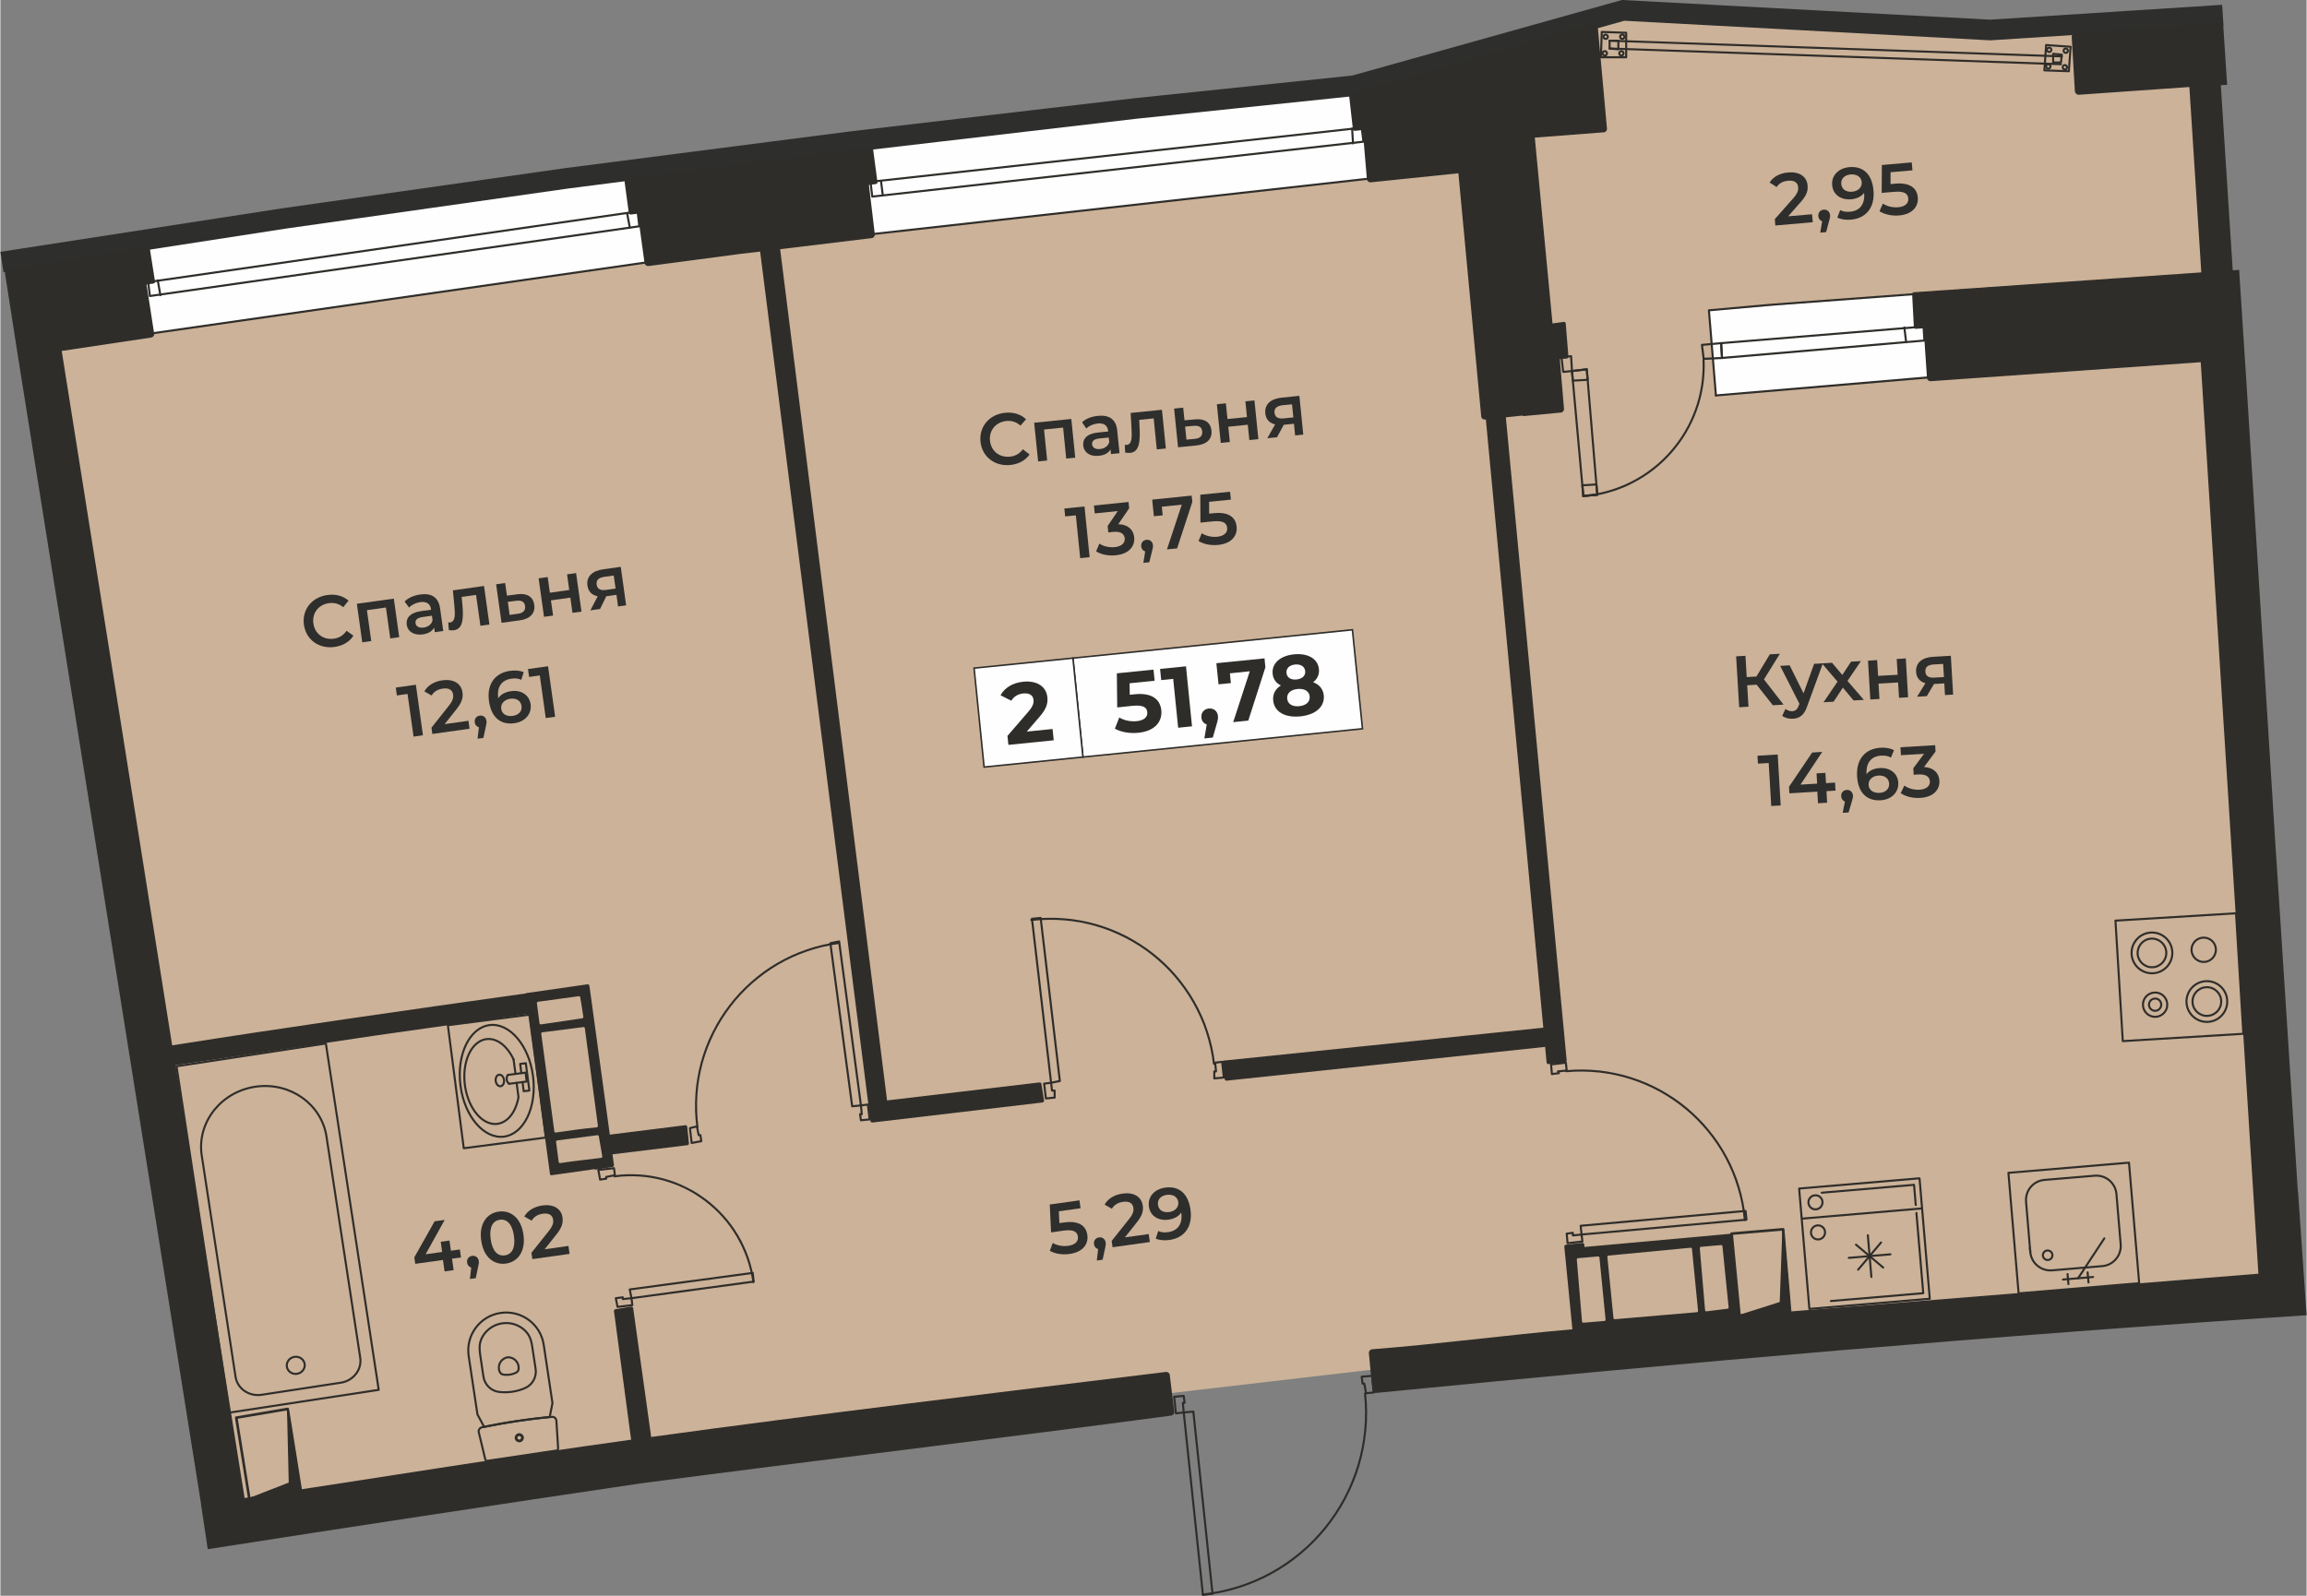 <?xml version="1.0" encoding="UTF-8"?>
<!DOCTYPE svg PUBLIC "-//W3C//DTD SVG 1.0//EN" "http://www.w3.org/TR/2001/REC-SVG-20010904/DTD/svg10.dtd">
<!-- Creator: CorelDRAW 2020 (64-Bit) -->
<svg xmlns="http://www.w3.org/2000/svg" xml:space="preserve" width="1321px" height="914px" version="1.0" style="shape-rendering:geometricPrecision; text-rendering:geometricPrecision; image-rendering:optimizeQuality; fill-rule:evenodd; clip-rule:evenodd"
viewBox="0 0 371.24 256.95"
 xmlns:xlink="http://www.w3.org/1999/xlink"
 xmlns:xodm="http://www.corel.com/coreldraw/odm/2003">
 <rect x="0" y="0" width="371.24" height="256.95" fill="#808080" stroke="none"/>
 <defs>
  <style type="text/css">
   <![CDATA[
    .str5 {stroke:#2F2D2A;stroke-width:0.25;stroke-miterlimit:22.926}
    .str6 {stroke:#2F2D2A;stroke-width:0.25;stroke-miterlimit:10}
    .str4 {stroke:#2F2D2A;stroke-width:0.33;stroke-linecap:round;stroke-linejoin:round;stroke-miterlimit:10}
    .str0 {stroke:#2E2E2D;stroke-width:3.32;stroke-miterlimit:10}
    .str1 {stroke:#2F2D2A;stroke-width:0.33;stroke-linecap:round;stroke-linejoin:round;stroke-miterlimit:10}
    .str3 {stroke:#2F2D2A;stroke-width:0.33;stroke-linecap:round;stroke-linejoin:round;stroke-miterlimit:10}
    .str2 {stroke:#2F2D2A;stroke-width:0.33;stroke-linecap:round;stroke-linejoin:round;stroke-miterlimit:10}
    .fil2 {fill:none}
    .fil4 {fill:none;fill-rule:nonzero}
    .fil1 {fill:#FEFEFE}
    .fil0 {fill:#CBB298}
    .fil3 {fill:#2F2D2A}
    .fil8 {fill:#FEFEFE;fill-rule:nonzero}
    .fil7 {fill:#2E2E2D;fill-rule:nonzero}
    .fil6 {fill:#2F2D2A;fill-rule:nonzero}
    .fil9 {fill:#2F2D2A;fill-rule:nonzero}
    .fil5 {fill:#2F2D2A;fill-rule:nonzero}
   ]]>
  </style>
 </defs>
 <g id="Подложка">
  <g id="_2298764233968">
   <path class="fil0" d="M96.68 236.22l-60.91 7.38 -32.04 -202.91 78.18 -10.75 55.66 -7.09 98.15 -11.01 22.52 -9.23 61.57 2.07 33.6 -2.37 13.03 206.75 -114.92 8.53 -31.73 3.07 -74.2 8.64 -16.4 2.09 -32.51 4.83z"/>
   <rect class="fil1" transform="matrix(-0.082 -0.997 0.997 -0.082 276.154 63.679)" width="13.67" height="42.31"/>
   <rect class="fil1" transform="matrix(-0.994 0.111 -0.111 -0.994 220.821 28.709)" width="80.97" height="14.52"/>
   <rect class="fil1" transform="matrix(-0.99 0.142 -0.142 -0.99 104.397 42.191)" width="81.01" height="15.1"/>
   <g>
    <path class="fil2 str0" d="M357.75 2.43l-37.43 2.4 -59.1 -3.16 -43.29 12.13 -35.24 3.67 -45.65 5.33 -45.78 5.9 -45.5 6.46 -45.51 7.03"/>
    <path class="fil3" d="M196.91 170.78l51.46 -5.3 -9.25 -97.94 -0.13 0.01c-0.31,0.04 -0.59,-0.19 -0.62,-0.49l0 -0.04 -3.67 -39.12 -14.12 1.46c-0.31,0.02 -0.59,-0.21 -0.61,-0.52l-0.67 -7.9 -1.27 0.13c-0.15,0.02 -0.29,-0.1 -0.31,-0.25l-0.61 -5.4c-0.01,-0.15 0.11,-0.29 0.26,-0.3l39.43 -11.46c0.15,-0.02 0.29,0.09 0.3,0.25l1.52 16.83c0.02,0.24 -0.21,0.55 -0.45,0.56l-11.17 0.86 2.85 29.92 1.82 -0.25c0.15,-0.02 0.29,0.09 0.31,0.24l0.43 5.36c0.01,0.15 -0.11,0.28 -0.26,0.3l-1.12 0.1 0.67 8c0.03,0.3 -0.2,0.57 -0.5,0.6l-5.91 0.56c-0.12,0.01 -0.23,-0.01 -0.33,-0.07l-2.62 0.28 9.79 103.55c0.01,0.16 -0.1,0.29 -0.25,0.31l-2.67 0.28c-0.16,0.02 -0.3,-0.1 -0.31,-0.25l-0.24 -2.52 -51.27 5.44c-0.15,0.01 -0.29,-0.09 -0.31,-0.24l-0.42 -2.68c-0.02,-0.15 0.09,-0.29 0.25,-0.31zm-55.73 -141.48l0 0.03c0.02,0.15 -0.09,0.29 -0.25,0.31l-1.12 0.14 0.95 7.94c0.03,0.31 -0.19,0.59 -0.5,0.62l-14.74 1.79 17.21 137.06 24.54 -2.9c0.15,-0.01 0.29,0.09 0.31,0.24l0.42 2.68c0.02,0.15 -0.09,0.29 -0.24,0.31l-27.39 3.23c-0.15,0.02 -0.29,-0.09 -0.31,-0.24l-17.76 -140 -3.09 0.36 -0.01 0 0 0 -14.88 1.97c-0.31,0.03 -0.59,-0.18 -0.63,-0.49l-1.09 -7.94 -1.13 0.14c-0.15,0.02 -0.29,-0.09 -0.31,-0.24l-0.7 -5.19c-0.02,-0.16 0.08,-0.3 0.24,-0.32l39.46 -5.06c0.16,-0.01 0.3,0.09 0.32,0.25l0.7 5.31zm228.68 162.54l1.38 19.94c-49.99,3.25 -99.91,7.6 -149.78,12.51 -0.31,0.03 -0.58,-0.2 -0.61,-0.5l-0.56 -5.91c-0.03,-0.31 0.19,-0.58 0.5,-0.62 10.79,-0.84 21.48,-2.27 32.26,-3.22l-1.3 -13.31c-0.01,-0.16 0.11,-0.29 0.26,-0.3l2.66 -0.3c0.15,-0.01 0.28,0.11 0.3,0.26l0.03 0.4 23.52 -2.13 0.01 0c0.11,-0.01 0.22,0.07 0.23,0.19l1.24 12.98 83.48 -6.74 -9.28 -146.77 -43.47 3.06c-0.31,0.02 -0.58,-0.22 -0.6,-0.53l-0.54 -7.99 -1.27 0.09c-0.15,0.01 -0.29,-0.1 -0.3,-0.26l-0.28 -5.34c0,-0.15 0.11,-0.28 0.26,-0.29l46.29 -3.2 -1.92 -29.85 -17.83 1.25c-0.27,0.02 -0.58,-0.29 -0.6,-0.56l-0.51 -8.75c-0.02,-0.31 0.21,-0.58 0.52,-0.6l23.84 -1.77 0.66 10.08 -1.02 0.05 1.92 29.81 1.03 -0.06 1.03 15.9 0.01 0.05c8.56,136.17 1.51,25.02 8.1,127.55 0.1,1.58 0.21,3.21 0.31,4.89l0.03 -0.01zm-369.2 -148.36l2.21 14.19 29.21 183.09 0 0.02 0.23 1.43c-0.01,0 -0.01,0 -0.02,0l1.09 7.24c23.23,-3.63 46.43,-7.15 69.71,-10.6 28.47,-3.74 56.96,-7.12 85.38,-10.91 0.31,-0.04 0.52,-0.32 0.48,-0.63l-0.71 -5.91c-0.04,-0.31 -0.32,-0.53 -0.63,-0.49 -27.8,3.41 -55.33,6.69 -82.85,10.47l-2.9 -20.75c-0.03,-0.16 -0.17,-0.26 -0.32,-0.24l-0.02 0 -2.52 0.42c-0.15,0.03 -0.25,0.17 -0.23,0.32l2.76 20.69c-20.28,2.8 -41.8,6.3 -62.22,9.39l-11.1 -69.68 32.4 -4.82 24.35 -3.45 3.51 25.8c0.01,0.12 0.12,0.2 0.23,0.18l6.93 -0.98c0.06,0.06 0.14,0.09 0.23,0.07l2.67 -0.42c0.15,-0.02 0.26,-0.16 0.24,-0.31l-0.24 -1.73 12.07 -1.47c0.15,-0.02 0.26,-0.15 0.24,-0.31l-0.28 -2.67c-0.01,-0.15 -0.16,-0.26 -0.31,-0.24l-12.15 1.52 -3.27 -23.89c0,-0.05 -0.02,-0.09 -0.05,-0.13l0 -0.01c-0.01,-0.11 -0.12,-0.19 -0.24,-0.18l-9.83 1.41c-0.04,0 -0.08,0.03 -0.12,0.06 -18.91,2.65 -38.26,5.42 -56.94,8.36l-17.78 -111.81 14.41 -2.16c0.31,-0.05 0.52,-0.33 0.47,-0.64l-1.22 -7.89 1.13 -0.17c0.15,-0.03 0.26,-0.17 0.23,-0.32l-0.84 -5.34c-0.02,-0.15 -0.17,-0.26 -0.32,-0.23l-23.07 3.72zm96.23 142.71l-0.56 -3.23c-0.02,-0.11 -0.13,-0.19 -0.25,-0.17l-6.45 0.84c-0.11,0.02 -0.2,0.12 -0.18,0.24l0.42 3.23c0.02,0.11 0.12,0.19 0.24,0.18 2.17,-0.33 4.42,-0.58 6.61,-0.84 0.11,-0.02 0.19,-0.13 0.17,-0.25zm-0.7 -4.9l-2.11 -15.73c-0.02,-0.12 -0.12,-0.2 -0.24,-0.18l-6.6 0.84c-0.11,0.01 -0.19,0.12 -0.18,0.23l2.11 15.73c0.01,0.12 0.12,0.2 0.23,0.18 2.09,-0.31 4.51,-0.65 6.6,-0.84 0.12,-0.01 0.2,-0.12 0.19,-0.23zm181.02 19.4l0 -0.02c-0.01,-0.11 -0.11,-0.2 -0.22,-0.19l-3.24 0.28c-0.11,0.01 -0.2,0.12 -0.19,0.23l0.85 9.98c0.01,0.12 0.12,0.2 0.23,0.18l3.37 -0.42c0.11,-0.01 0.2,-0.11 0.19,-0.23l-0.99 -9.81zm-19.8 1.83l0 -0.02c-0.01,-0.12 -0.11,-0.2 -0.23,-0.19l-3.23 0.28c-0.11,0.01 -0.2,0.11 -0.19,0.23l0.84 9.97c0.01,0.11 0.12,0.2 0.23,0.19l3.38 -0.28c0.11,-0.01 0.19,-0.12 0.18,-0.23l-0.98 -9.95zm2.25 9.69l0 0.02c0.01,0.11 0.11,0.2 0.23,0.19l13.2 -1.13c0.12,-0.01 0.2,-0.11 0.19,-0.22l-0.98 -9.98c-0.01,-0.11 -0.12,-0.2 -0.23,-0.18l-13.2 1.26c-0.12,0.01 -0.2,0.11 -0.19,0.23l0.98 9.81zm-166.56 -51.8l-6.57 0.89c-0.11,0.02 -0.19,0.13 -0.17,0.25l0.42 3.22c0.02,0.11 0.12,0.19 0.23,0.18l6.64 -0.98c0.11,-0.01 0.2,-0.11 0.19,-0.23 -0.06,-0.5 -0.38,-2.47 -0.5,-3.16 -0.02,-0.11 -0.13,-0.19 -0.24,-0.17z"/>
   </g>
   <g>
    <path class="fil4 str1" d="M257.78 5.14l3.93 0.14 0 3.94 -4.07 0 0.14 -4.08"/>
    <path class="fil4 str2" d="M258.62 8.59c0,-0.19 -0.15,-0.35 -0.35,-0.36 -0.19,0 -0.35,0.16 -0.35,0.35 -0.01,0.19 0.15,0.35 0.34,0.36 0.2,0 0.36,-0.15 0.36,-0.35"/>
    <path class="fil4 str1" d="M259.04 7.81l1.41 0.14 0 -1.4 -1.41 0 0 1.26"/>
    <path class="fil4 str2" d="M261.29 8.59c0,-0.19 -0.15,-0.35 -0.35,-0.36 -0.19,0 -0.35,0.16 -0.35,0.35 -0.01,0.19 0.15,0.35 0.34,0.36 0.2,0 0.36,-0.15 0.36,-0.35"/>
    <path class="fil4 str2" d="M258.76 5.92c0,-0.19 -0.15,-0.35 -0.34,-0.36 -0.2,0 -0.36,0.16 -0.36,0.35 -0.01,0.19 0.15,0.35 0.34,0.36 0.2,0 0.36,-0.15 0.36,-0.35"/>
    <path class="fil4 str2" d="M261.43 5.92c0,-0.19 -0.15,-0.35 -0.34,-0.36 -0.2,0 -0.36,0.16 -0.36,0.35 -0.01,0.19 0.15,0.35 0.34,0.36 0.2,0 0.36,-0.15 0.36,-0.35"/>
    <path class="fil4 str1" d="M329.31 7.25l3.94 0.28 -0.28 3.94 -3.94 -0.14 0.28 -4.08"/>
    <path class="fil4 str3" d="M330.01 10.71c0.01,-0.19 -0.14,-0.36 -0.33,-0.37 -0.19,-0.01 -0.36,0.14 -0.37,0.34 -0.01,0.19 0.14,0.36 0.33,0.37 0.2,0 0.36,-0.14 0.37,-0.34"/>
    <path class="fil4 str1" d="M330.44 10.06l1.26 0 0.14 -1.26 -1.4 -0.14 0 1.4"/>
    <path class="fil4 str3" d="M332.68 10.85c0.01,-0.19 -0.14,-0.36 -0.33,-0.37 -0.19,-0.01 -0.36,0.14 -0.37,0.34 -0.01,0.19 0.14,0.36 0.34,0.37 0.19,0.01 0.35,-0.14 0.36,-0.34"/>
    <path class="fil4 str3" d="M330.15 8.04c0.01,-0.19 -0.14,-0.36 -0.33,-0.37 -0.19,-0.01 -0.36,0.14 -0.37,0.34 -0.01,0.19 0.14,0.36 0.34,0.36 0.19,0.01 0.35,-0.13 0.36,-0.33"/>
    <path class="fil4 str3" d="M332.82 8.18c0.01,-0.19 -0.14,-0.36 -0.33,-0.37 -0.19,-0.01 -0.36,0.14 -0.37,0.34 -0.01,0.19 0.14,0.36 0.34,0.37 0.19,0.01 0.35,-0.14 0.36,-0.34"/>
    <path class="fil4 str1" d="M259.04 7.81l72.66 2.53"/>
    <path class="fil4 str1" d="M259.04 6.55l72.8 2.53"/>
    <g>
     <path class="fil5" d="M219.4 22.65c0.09,-0.01 0.17,0.05 0.18,0.14 0.01,0.09 -0.05,0.18 -0.14,0.19l-0.04 -0.33zm-79.07 8.84l79.07 -8.84 0.04 0.33 -79.07 8.84 -0.19 -0.14 0.15 -0.19zm0.04 0.33c-0.09,0.01 -0.18,-0.05 -0.19,-0.14 -0.01,-0.09 0.06,-0.18 0.15,-0.19l0.04 0.33zm-0.14 -2.57l0.28 2.39 -0.33 0.04 -0.28 -2.39 0.15 -0.18 0.18 0.14zm-0.33 0.04c-0.01,-0.09 0.06,-0.17 0.15,-0.18 0.09,-0.01 0.17,0.05 0.18,0.14l-0.33 0.04zm79.25 -8.56l-79.06 8.71 -0.04 -0.33 79.07 -8.71 0.18 0.14 -0.15 0.19zm-0.03 -0.33c0.09,-0.01 0.17,0.05 0.18,0.15 0.01,0.09 -0.05,0.17 -0.15,0.18l-0.03 -0.33zm0.13 2.43l-0.28 -2.25 0.33 -0.04 0.28 2.25 -0.33 0.04zm0.33 -0.04c0.01,0.09 -0.05,0.17 -0.14,0.19 -0.09,0.01 -0.18,-0.06 -0.19,-0.15l0.33 -0.04z"/>
    </g>
    <g>
     <path class="fil5" d="M217.43 20.71c-0.01,-0.09 0.06,-0.17 0.15,-0.17 0.09,-0.01 0.17,0.06 0.18,0.15l-0.33 0.02zm0.14 2.39l-0.14 -2.39 0.33 -0.02 0.14 2.39 -0.33 0.02zm0.33 -0.02c0,0.09 -0.07,0.17 -0.16,0.18 -0.09,0 -0.17,-0.07 -0.17,-0.16l0.33 -0.02z"/>
    </g>
    <g>
     <path class="fil5" d="M141.59 29.15c-0.01,-0.09 0.05,-0.17 0.14,-0.18 0.09,-0.02 0.18,0.05 0.19,0.14l-0.33 0.04zm0.28 2.25l-0.28 -2.25 0.33 -0.04 0.28 2.25 -0.33 0.04zm0.33 -0.04c0.01,0.09 -0.05,0.17 -0.14,0.18 -0.09,0.01 -0.18,-0.05 -0.19,-0.14l0.33 -0.04z"/>
    </g>
    <g>
     <path class="fil5" d="M220.8 28.54c0.09,-0.01 0.18,0.06 0.19,0.15 0.01,0.09 -0.06,0.17 -0.15,0.18l-0.04 -0.33zm-80.47 8.99l80.47 -8.99 0.04 0.33 -80.47 8.99 -0.04 -0.33zm0.04 0.33c-0.09,0.01 -0.18,-0.05 -0.19,-0.14 -0.01,-0.09 0.06,-0.18 0.15,-0.19l0.04 0.33z"/>
    </g>
    <g>
     <path class="fil5" d="M274.87 50.07c-0.01,-0.09 0.06,-0.17 0.15,-0.18 0.09,-0.01 0.17,0.06 0.18,0.15l-0.33 0.03zm1.12 13.62l-1.12 -13.62 0.33 -0.03 1.12 13.63 -0.33 0.02zm0.33 -0.02c0.01,0.09 -0.06,0.17 -0.15,0.17 -0.09,0.01 -0.17,-0.06 -0.18,-0.15l0.33 -0.02z"/>
    </g>
    <g>
     <path class="fil5" d="M254.78 80.07c-0.09,0 -0.17,-0.06 -0.18,-0.16 0,-0.09 0.06,-0.17 0.16,-0.18l0.02 0.34zm19.22 -22.19l0.33 -0.01 0.02 1.07 -0.03 1.05 -0.08 1.05 -0.13 1.03 -0.18 1.02 -0.23 1 -0.27 0.98 -0.33 0.97 -0.36 0.94 -0.41 0.92 -0.45 0.9 -0.49 0.88 -0.53 0.85 -0.57 0.82 -0.61 0.8 -0.64 0.76 -0.68 0.74 -0.71 0.7 -0.75 0.67 -0.77 0.63 -0.81 0.6 -0.83 0.56 -0.87 0.52 -0.89 0.48 -0.91 0.45 -0.94 0.39 -0.97 0.36 -0.99 0.3 -1 0.27 -1.03 0.21 -1.04 0.16 -1.07 0.12 -0.02 -0.34 1.04 -0.11 1.03 -0.16 1.01 -0.21 0.99 -0.26 0.97 -0.3 0.95 -0.35 0.93 -0.39 0.9 -0.43 0.88 -0.48 0.85 -0.51 0.82 -0.55 0.79 -0.59 0.77 -0.62 0.73 -0.66 0.7 -0.69 0.67 -0.73 0.63 -0.75 0.6 -0.78 0.56 -0.81 0.52 -0.84 0.49 -0.86 0.44 -0.89 0.4 -0.91 0.36 -0.93 0.32 -0.94 0.27 -0.97 0.22 -0.99 0.18 -1 0.13 -1.02 0.08 -1.02 0.03 -1.05 -0.02 -1.05zm0 0c0,-0.09 0.07,-0.17 0.16,-0.17 0.09,-0.01 0.17,0.06 0.17,0.16l-0.33 0.01z"/>
    </g>
    <g>
     <path class="fil5" d="M255.2 59.48c0,-0.09 0.06,-0.17 0.16,-0.18 0.09,-0.01 0.17,0.06 0.17,0.15l-0.33 0.03zm1.69 20.22l-1.69 -20.22 0.33 -0.03 1.69 20.22 -0.16 0.18 -0.17 -0.15zm0.33 -0.03c0.01,0.1 -0.06,0.18 -0.15,0.18 -0.09,0.01 -0.17,-0.06 -0.18,-0.15l0.33 -0.03zm-2.42 -0.01l2.24 -0.14 0.02 0.33 -2.24 0.15 -0.18 -0.16 0.16 -0.18zm0.02 0.34c-0.09,0 -0.17,-0.07 -0.18,-0.16 0,-0.09 0.07,-0.17 0.16,-0.18l0.02 0.34zm-1.67 -20.27l1.82 20.08 -0.33 0.03 -1.82 -20.08 0.14 -0.18 0.19 0.15zm-0.33 0.03c-0.01,-0.09 0.06,-0.17 0.15,-0.18 0.09,-0.01 0.17,0.06 0.18,0.15l-0.33 0.03zm2.57 -0.13l-2.39 0.28 -0.04 -0.33 2.39 -0.28 0.04 0.33zm-0.04 -0.33c0.09,-0.01 0.17,0.06 0.18,0.15 0.02,0.09 -0.05,0.17 -0.14,0.18l-0.04 -0.33z"/>
    </g>
    <g>
     <path class="fil5" d="M252.82 59.76c-0.01,-0.09 0.06,-0.17 0.15,-0.18 0.09,-0.01 0.17,0.06 0.18,0.15l-0.33 0.03zm0.14 1.55l-0.14 -1.55 0.33 -0.03 0.14 1.55 -0.16 0.18 -0.17 -0.15zm0.33 -0.03c0.01,0.09 -0.06,0.17 -0.15,0.18 -0.09,0 -0.18,-0.06 -0.18,-0.15l0.33 -0.03zm2.23 0.04l-2.39 0.14 -0.02 -0.33 2.39 -0.14 0.17 0.15 -0.15 0.18zm-0.02 -0.33c0.09,-0.01 0.17,0.06 0.18,0.15 0,0.09 -0.07,0.17 -0.16,0.18l-0.02 -0.33zm0.03 -1.54l0.14 1.69 -0.33 0.02 -0.14 -1.68 0.15 -0.18 0.18 0.15zm-0.33 0.03c0,-0.09 0.06,-0.17 0.16,-0.18 0.09,-0.01 0.17,0.06 0.17,0.15l-0.33 0.03zm-2.24 0.1l2.39 -0.28 0.04 0.33 -2.39 0.28 -0.04 -0.33zm0.04 0.33c-0.09,0.01 -0.17,-0.05 -0.18,-0.14 -0.01,-0.09 0.05,-0.18 0.14,-0.19l0.04 0.33z"/>
    </g>
    <g>
     <path class="fil5" d="M254.5 78.16c-0.01,-0.09 0.06,-0.17 0.15,-0.18 0.09,-0.01 0.17,0.06 0.18,0.15l-0.33 0.03zm0.14 1.68l-0.14 -1.68 0.33 -0.03 0.14 1.69 -0.15 0.18 -0.18 -0.16zm0.33 -0.02c0.01,0.09 -0.06,0.17 -0.15,0.17 -0.09,0.01 -0.17,-0.06 -0.18,-0.15l0.33 -0.02zm2.09 0.03l-2.24 0.15 -0.02 -0.34 2.24 -0.14 0.18 0.15 -0.16 0.18zm-0.02 -0.33c0.1,0 0.17,0.07 0.18,0.16 0.01,0.09 -0.06,0.17 -0.16,0.17l-0.02 -0.33zm0.04 -1.53l0.14 1.68 -0.33 0.03 -0.14 -1.68 0.15 -0.18 0.18 0.15zm-0.33 0.03c-0.01,-0.09 0.06,-0.17 0.15,-0.18 0.09,-0.01 0.17,0.06 0.18,0.15l-0.33 0.03zm-2.09 -0.04l2.24 -0.14 0.02 0.33 -2.24 0.14 -0.02 -0.33zm0.02 0.33c-0.09,0.01 -0.17,-0.06 -0.18,-0.16 0,-0.09 0.07,-0.17 0.16,-0.17l0.02 0.33z"/>
    </g>
    <g>
     <path class="fil5" d="M309.7 54.67c0.1,-0.01 0.18,0.06 0.18,0.15 0.01,0.09 -0.06,0.17 -0.15,0.18l-0.03 -0.33zm-32.58 2.8l32.58 -2.8 0.03 0.33 -32.58 2.81 -0.18 -0.16 0.15 -0.18zm0.03 0.34c-0.09,0 -0.17,-0.06 -0.18,-0.16 -0.01,-0.09 0.06,-0.17 0.15,-0.18l0.03 0.34zm0.01 -2.57l0.14 2.39 -0.33 0.02 -0.14 -2.39 0.15 -0.17 0.18 0.15zm-0.33 0.02c0,-0.09 0.07,-0.17 0.16,-0.17 0.09,-0.01 0.17,0.06 0.17,0.15l-0.33 0.02zm32.76 -2.51l-32.58 2.67 -0.03 -0.33 32.59 -2.67 0.17 0.15 -0.15 0.18zm-0.02 -0.33c0.09,-0.01 0.17,0.06 0.17,0.15 0.01,0.09 -0.06,0.17 -0.15,0.18l-0.02 -0.33zm-0.02 2.42l-0.14 -2.25 0.33 -0.02 0.14 2.25 -0.33 0.02zm0.33 -0.02c0.01,0.09 -0.06,0.17 -0.15,0.18 -0.09,0 -0.17,-0.07 -0.18,-0.16l0.33 -0.02z"/>
    </g>
    <g>
     <path class="fil5" d="M306.32 52.74c-0.01,-0.09 0.06,-0.17 0.15,-0.18 0.09,-0.01 0.17,0.05 0.18,0.15l-0.33 0.03zm0.29 2.39l-0.29 -2.39 0.33 -0.03 0.29 2.38 -0.33 0.04zm0.33 -0.04c0.01,0.09 -0.06,0.18 -0.15,0.19 -0.09,0.01 -0.17,-0.06 -0.18,-0.15l0.33 -0.04z"/>
    </g>
    <g>
     <path class="fil5" d="M251.31 57.67c-0.09,0 -0.17,-0.06 -0.18,-0.16 -0.01,-0.09 0.06,-0.17 0.15,-0.18l0.03 0.34zm1.55 -0.15l-1.55 0.15 -0.03 -0.34 1.55 -0.14 0.18 0.16 -0.15 0.17zm-0.03 -0.33c0.09,0 0.17,0.06 0.18,0.15 0,0.1 -0.06,0.18 -0.15,0.18l-0.03 -0.33zm-0.01 2.57l-0.14 -2.39 0.33 -0.02 0.14 2.39 -0.15 0.17 -0.18 -0.15zm0.33 -0.02c0,0.09 -0.07,0.17 -0.16,0.17 -0.09,0.01 -0.17,-0.06 -0.17,-0.15l0.33 -0.02zm-1.59 -0.02l1.41 -0.14 0.03 0.33 -1.41 0.14 -0.18 -0.14 0.15 -0.19zm0.03 0.33c-0.09,0.01 -0.17,-0.06 -0.18,-0.15 -0.01,-0.09 0.06,-0.17 0.15,-0.18l0.03 0.33zm-0.13 -2.57l0.28 2.39 -0.33 0.04 -0.28 -2.39 0.33 -0.04zm-0.33 0.04c-0.01,-0.09 0.06,-0.17 0.15,-0.19 0.09,-0.01 0.17,0.06 0.18,0.15l-0.33 0.04z"/>
    </g>
    <g>
     <path class="fil5" d="M273.92 55.7c-0.09,0.01 -0.17,-0.06 -0.18,-0.15 -0.01,-0.09 0.06,-0.17 0.15,-0.18l0.03 0.33zm3.09 -0.28l-3.09 0.28 -0.03 -0.33 3.09 -0.28 0.18 0.15 -0.15 0.18zm-0.03 -0.33c0.09,-0.01 0.17,0.06 0.18,0.15 0.01,0.09 -0.06,0.17 -0.15,0.18l-0.03 -0.33zm-0.01 2.56l-0.14 -2.39 0.33 -0.02 0.14 2.39 -0.15 0.18 -0.18 -0.16zm0.33 -0.02c0.01,0.09 -0.06,0.17 -0.15,0.18 -0.09,0 -0.17,-0.07 -0.18,-0.16l0.33 -0.02zm-3.12 -0.02l2.95 -0.14 0.02 0.34 -2.95 0.14 -0.18 -0.15 0.16 -0.19zm0.02 0.34c-0.1,0 -0.17,-0.07 -0.18,-0.16 0,-0.09 0.07,-0.17 0.16,-0.18l0.02 0.34zm-0.13 -2.44l0.28 2.25 -0.33 0.04 -0.28 -2.25 0.33 -0.04zm-0.33 0.04c-0.01,-0.09 0.06,-0.17 0.15,-0.18 0.09,-0.01 0.17,0.05 0.18,0.14l-0.33 0.04z"/>
    </g>
    <g>
     <path class="fil5" d="M309.98 52.46c-0.01,-0.09 0.06,-0.17 0.15,-0.18 0.09,-0.01 0.17,0.06 0.18,0.15l-0.33 0.03zm0.7 8.28l-0.7 -8.28 0.33 -0.03 0.7 8.29 -0.15 0.18 -0.18 -0.16zm0.33 -0.02c0.01,0.09 -0.06,0.17 -0.15,0.18 -0.09,0 -0.18,-0.06 -0.18,-0.16l0.33 -0.02zm-34.87 2.79l34.69 -2.95 0.03 0.34 -34.69 2.94 -0.03 -0.33zm0.03 0.33c-0.09,0.01 -0.17,-0.06 -0.18,-0.15 -0.01,-0.09 0.06,-0.17 0.15,-0.18l0.03 0.33z"/>
    </g>
    <g>
     <path class="fil5" d="M24.09 47.83c-0.09,0.02 -0.18,-0.05 -0.19,-0.14 -0.01,-0.09 0.05,-0.17 0.14,-0.19l0.05 0.33zm78.79 -11.23l-78.79 11.23 -0.05 -0.33 78.79 -11.23 0.19 0.14 -0.14 0.19zm-0.05 -0.33c0.09,-0.01 0.17,0.05 0.19,0.14 0.01,0.09 -0.05,0.18 -0.14,0.19l-0.05 -0.33zm-0.09 -2.24l0.28 2.38 -0.33 0.04 -0.28 -2.38 0.14 -0.19 0.19 0.15zm-0.33 0.04c-0.01,-0.1 0.05,-0.18 0.14,-0.19 0.09,-0.01 0.18,0.06 0.19,0.15l-0.33 0.04zm-78.65 11.19l78.79 -11.38 0.05 0.33 -78.79 11.38 -0.19 -0.15 0.14 -0.18zm0.05 0.33c-0.09,0.01 -0.18,-0.05 -0.19,-0.14 -0.01,-0.1 0.05,-0.18 0.14,-0.19l0.05 0.33zm0.09 2.1l-0.28 -2.25 0.33 -0.04 0.28 2.25 -0.33 0.04zm0.33 -0.04c0.01,0.09 -0.05,0.17 -0.14,0.18 -0.09,0.01 -0.18,-0.05 -0.19,-0.14l0.33 -0.04z"/>
    </g>
    <g>
     <path class="fil5" d="M25.17 45.17c-0.02,-0.09 0.04,-0.18 0.13,-0.19 0.09,-0.02 0.18,0.04 0.19,0.13l-0.32 0.06zm0.42 2.39l-0.42 -2.39 0.32 -0.06 0.43 2.39 -0.33 0.06zm0.33 -0.06c0.01,0.09 -0.05,0.18 -0.14,0.19 -0.09,0.02 -0.18,-0.04 -0.19,-0.13l0.33 -0.06z"/>
    </g>
    <g>
     <path class="fil5" d="M100.72 34.36c-0.01,-0.09 0.05,-0.18 0.14,-0.2 0.09,-0.01 0.17,0.05 0.19,0.14l-0.33 0.06zm0.42 2.24l-0.42 -2.24 0.33 -0.06 0.42 2.24 -0.33 0.06zm0.33 -0.06c0.02,0.09 -0.04,0.18 -0.13,0.2 -0.09,0.01 -0.18,-0.05 -0.2,-0.14l0.33 -0.06z"/>
    </g>
    <g>
     <path class="fil5" d="M24.23 53.87c-0.09,0.02 -0.17,-0.05 -0.19,-0.14 -0.01,-0.09 0.05,-0.17 0.14,-0.19l0.05 0.33zm80.19 -11.51l-80.19 11.51 -0.05 -0.33 80.19 -11.51 0.05 0.33zm-0.05 -0.33c0.09,-0.02 0.18,0.05 0.19,0.14 0.01,0.09 -0.05,0.17 -0.14,0.19l-0.05 -0.33z"/>
    </g>
    <g>
     <path class="fil5" d="M357.04 43.85c0.09,0 0.17,0.07 0.17,0.16 0.01,0.09 -0.06,0.17 -0.15,0.17l-0.02 -0.33zm-36.1 2.39l36.1 -2.39 0.02 0.33 -36.09 2.39 -0.03 -0.33 0 0zm0.03 0.33c-0.1,0.01 -0.18,-0.06 -0.18,-0.15 -0.01,-0.1 0.06,-0.17 0.15,-0.18l0.03 0.33zm-35.98 2.34l35.95 -2.67 0.03 0.33 -35.96 2.67 -0.02 -0.33 0 0zm0.02 0.33c-0.09,0.01 -0.17,-0.06 -0.17,-0.15 -0.01,-0.1 0.06,-0.18 0.15,-0.18l0.02 0.33zm-9.99 0.56l9.97 -0.89 0.03 0.33 -9.97 0.89 -0.03 -0.33zm0.03 0.33c-0.1,0.01 -0.18,-0.05 -0.18,-0.15 -0.01,-0.09 0.05,-0.17 0.15,-0.18l0.03 0.33z"/>
    </g>
    <g>
     <path class="fil5" d="M169.12 174.18c0.09,-0.01 0.17,0.05 0.18,0.14 0.02,0.09 -0.05,0.18 -0.14,0.19l-0.04 -0.33zm-1.12 0.14l1.12 -0.14 0.04 0.33 -1.12 0.14 -0.19 -0.15 0.15 -0.18zm0.04 0.33c-0.09,0.01 -0.18,-0.05 -0.19,-0.14 -0.01,-0.09 0.05,-0.18 0.15,-0.19l0.04 0.33zm0.09 2.24l-0.28 -2.39 0.33 -0.03 0.28 2.38 -0.15 0.19 -0.18 -0.15zm0.33 -0.04c0.01,0.09 -0.05,0.18 -0.14,0.19 -0.09,0.01 -0.18,-0.06 -0.19,-0.15l0.33 -0.04zm1.26 0.05l-1.41 0.14 -0.03 -0.33 1.4 -0.14 0.19 0.16 -0.15 0.17zm-0.04 -0.33c0.1,-0.01 0.18,0.05 0.19,0.15 0.01,0.09 -0.06,0.17 -0.15,0.18l-0.04 -0.33zm0.19 -0.96l0 1.12 -0.33 0 0 -1.12 0.16 -0.17 0.17 0.17zm-0.33 0c0,-0.09 0.07,-0.17 0.16,-0.17 0.09,0 0.17,0.08 0.17,0.17l-0.33 0zm-0.26 -0.17l0.42 0 0 0.33 -0.42 0 -0.16 -0.14 0.16 -0.19zm0 0.33c-0.09,0 -0.17,-0.07 -0.17,-0.16 0,-0.09 0.08,-0.17 0.17,-0.17l0 0.33zm0.02 -1.44l0.15 1.26 -0.33 0.04 -0.15 -1.27 0.33 -0.03zm-0.33 0.03c-0.01,-0.09 0.06,-0.17 0.15,-0.18 0.09,-0.01 0.17,0.06 0.18,0.15l-0.33 0.03z"/>
    </g>
    <g>
     <path class="fil5" d="M195.42 173.81c-0.09,0.01 -0.18,-0.06 -0.18,-0.15 -0.01,-0.09 0.06,-0.17 0.15,-0.18l0.03 0.33zm1.54 -0.14l-1.54 0.14 -0.03 -0.33 1.54 -0.14 0.18 0.14 -0.15 0.19zm-0.03 -0.33c0.09,-0.01 0.17,0.06 0.18,0.15 0.01,0.09 -0.06,0.17 -0.15,0.18l-0.03 -0.33zm-0.1 -2.38l0.28 2.52 -0.33 0.04 -0.28 -2.53 0.15 -0.18 0.18 0.15zm-0.33 0.03c-0.01,-0.09 0.06,-0.17 0.15,-0.18 0.09,-0.01 0.17,0.05 0.18,0.15l-0.33 0.03zm-0.98 -0.04l1.13 -0.14 0.04 0.33 -1.13 0.14 -0.18 -0.15 0.14 -0.18zm0.04 0.33c-0.09,0.01 -0.17,-0.05 -0.18,-0.14 -0.01,-0.1 0.05,-0.18 0.14,-0.19l0.04 0.33zm-0.04 1.26l-0.14 -1.41 0.33 -0.03 0.14 1.4 -0.17 0.19 -0.16 -0.15zm0.33 -0.04c0.01,0.09 -0.06,0.18 -0.15,0.18 -0.09,0.01 -0.17,-0.05 -0.18,-0.14l0.33 -0.04zm-0.45 -0.15l0.28 0 0 0.34 -0.28 0 -0.16 -0.17 0.16 -0.17zm0 0.34c-0.09,0 -0.16,-0.08 -0.16,-0.17 0,-0.09 0.07,-0.17 0.16,-0.17l0 0.34zm-0.16 0.95l0 -1.12 0.33 0 0 1.12 -0.33 0zm0.33 0c0,0.09 -0.08,0.17 -0.17,0.17 -0.09,0 -0.16,-0.08 -0.16,-0.17l0.33 0z"/>
    </g>
    <g>
     <path class="fil5" d="M166.07 148.11c-0.09,0.01 -0.18,-0.06 -0.19,-0.15 0,-0.09 0.06,-0.17 0.15,-0.18l0.04 0.33zm1.4 -0.14l-1.4 0.14 -0.04 -0.33 1.41 -0.14 0.18 0.14 -0.15 0.19zm-0.03 -0.33c0.09,-0.01 0.17,0.05 0.18,0.15 0.01,0.09 -0.06,0.17 -0.15,0.18l-0.03 -0.33zm2.94 26.44l-3.09 -26.26 0.33 -0.04 3.09 26.26 -0.13 0.19 -0.2 -0.15zm0.33 -0.04c0.01,0.1 -0.06,0.18 -0.15,0.19 -0.09,0.01 -0.17,-0.06 -0.18,-0.15l0.33 -0.04zm-1.6 0.14l1.4 -0.28 0.07 0.33 -1.41 0.28 -0.2 -0.15 0.14 -0.18zm0.06 0.33c-0.09,0.02 -0.17,-0.04 -0.19,-0.13 -0.02,-0.09 0.04,-0.18 0.13,-0.2l0.06 0.33zm-2.95 -26.59l3.08 26.41 -0.33 0.03 -3.08 -26.4 0.33 -0.04zm-0.33 0.04c-0.02,-0.09 0.05,-0.17 0.14,-0.18 0.09,-0.01 0.17,0.05 0.19,0.14l-0.33 0.04z"/>
    </g>
    <g>
     <path class="fil5" d="M195.52 171.28c0.01,0.09 -0.05,0.17 -0.14,0.18 -0.09,0.01 -0.18,-0.05 -0.19,-0.14l0.33 -0.04zm-29.55 -22.99l-0.04 -0.33 1.37 -0.13 1.35 -0.05 1.34 0.01 1.34 0.08 1.31 0.14 1.3 0.21 1.28 0.27 1.25 0.33 1.24 0.39 1.21 0.45 1.18 0.5 1.16 0.56 1.12 0.62 1.09 0.67 1.06 0.71 1.02 0.77 0.99 0.81 0.95 0.87 0.9 0.9 0.86 0.95 0.81 0.99 0.77 1.04 0.72 1.07 0.67 1.11 0.62 1.14 0.56 1.18 0.51 1.21 0.44 1.25 0.39 1.27 0.33 1.31 0.26 1.33 0.19 1.36 -0.33 0.04 -0.19 -1.35 -0.26 -1.31 -0.32 -1.29 -0.38 -1.26 -0.44 -1.23 -0.5 -1.19 -0.56 -1.17 -0.61 -1.13 -0.66 -1.09 -0.71 -1.06 -0.76 -1.02 -0.8 -0.98 -0.85 -0.94 -0.89 -0.89 -0.94 -0.85 -0.97 -0.81 -1.01 -0.76 -1.05 -0.7 -1.07 -0.66 -1.12 -0.61 -1.14 -0.55 -1.16 -0.5 -1.2 -0.45 -1.22 -0.38 -1.24 -0.33 -1.26 -0.27 -1.28 -0.2 -1.3 -0.14 -1.32 -0.08 -1.32 -0.01 -1.34 0.06 -1.35 0.12zm0 0c-0.09,0.01 -0.17,-0.05 -0.19,-0.14 -0.01,-0.09 0.06,-0.18 0.15,-0.19l0.04 0.33z"/>
    </g>
    <g>
     <path class="fil5" d="M190.47 227.27c0.09,-0.01 0.17,0.05 0.18,0.14 0.01,0.09 -0.05,0.18 -0.15,0.19l-0.03 -0.33zm-1.27 0.14l1.27 -0.14 0.03 0.33 -1.26 0.14 -0.18 -0.15 0.14 -0.18zm0.04 0.33c-0.09,0.01 -0.17,-0.06 -0.18,-0.15 -0.01,-0.09 0.05,-0.17 0.14,-0.18l0.04 0.33zm-0.13 -2.85l0.28 2.66 -0.33 0.04 -0.28 -2.67 0.15 -0.18 0.18 0.15zm-0.33 0.03c-0.01,-0.09 0.05,-0.17 0.14,-0.18 0.1,-0.01 0.18,0.05 0.19,0.15l-0.33 0.03zm1.72 0.01l-1.54 0.14 -0.03 -0.33 1.54 -0.14 0.18 0.14 -0.15 0.19zm-0.03 -0.33c0.09,-0.01 0.17,0.06 0.18,0.15 0.01,0.09 -0.06,0.17 -0.15,0.18l-0.03 -0.33zm-0.01 1.31l-0.14 -1.13 0.33 -0.04 0.14 1.13 -0.16 0.18 -0.17 -0.14zm0.33 -0.04c0.01,0.09 -0.05,0.17 -0.14,0.18 -0.09,0.01 -0.18,-0.05 -0.19,-0.14l0.33 -0.04zm-0.44 -0.15l0.28 0 0 0.33 -0.28 0 -0.17 -0.15 0.17 -0.18zm0 0.33c-0.1,0 -0.17,-0.07 -0.17,-0.16 0,-0.1 0.07,-0.17 0.17,-0.17l0 0.33zm-0.03 1.4l-0.14 -1.55 0.33 -0.03 0.14 1.55 -0.33 0.03zm0.33 -0.03c0.01,0.09 -0.06,0.17 -0.15,0.18 -0.09,0 -0.17,-0.06 -0.18,-0.15l0.33 -0.03z"/>
    </g>
    <g>
     <path class="fil5" d="M219.15 221.84c-0.09,0.01 -0.17,-0.06 -0.18,-0.15 -0.01,-0.09 0.06,-0.18 0.15,-0.18l0.03 0.33zm1.69 -0.14l-1.69 0.14 -0.03 -0.33 1.69 -0.14 0.18 0.14 -0.15 0.19zm-0.03 -0.33c0.09,-0.01 0.17,0.06 0.18,0.15 0,0.09 -0.06,0.17 -0.15,0.18l-0.03 -0.33zm0.13 2.85l-0.28 -2.67 0.33 -0.04 0.28 2.67 -0.15 0.19 -0.18 -0.15zm0.33 -0.04c0.01,0.09 -0.06,0.18 -0.15,0.19 -0.09,0 -0.17,-0.06 -0.18,-0.15l0.33 -0.04zm-1.45 0l1.26 -0.14 0.04 0.33 -1.26 0.14 -0.19 -0.14 0.15 -0.19zm0.04 0.33c-0.09,0.01 -0.18,-0.06 -0.19,-0.15 -0.01,-0.09 0.06,-0.17 0.15,-0.18l0.04 0.33zm-0.14 -1.74l0.28 1.54 -0.33 0.06 -0.28 -1.54 0.17 -0.2 0.16 0.14zm-0.33 0.06c-0.01,-0.09 0.05,-0.18 0.14,-0.2 0.09,-0.01 0.17,0.05 0.19,0.14l-0.33 0.06zm-0.11 -0.2l0.28 0 0 0.33 -0.28 0 -0.17 -0.14 0.17 -0.19zm0 0.33c-0.1,0 -0.17,-0.07 -0.17,-0.16 0,-0.1 0.07,-0.17 0.17,-0.17l0 0.33zm0.02 -1.31l0.14 1.13 -0.33 0.04 -0.14 -1.13 0.33 -0.04zm-0.33 0.04c-0.01,-0.09 0.06,-0.17 0.15,-0.18 0.09,-0.01 0.17,0.05 0.18,0.14l-0.33 0.04z"/>
    </g>
    <g>
     <path class="fil5" d="M193.59 256.95c-0.09,0.01 -0.17,-0.06 -0.18,-0.15 -0.01,-0.09 0.06,-0.17 0.15,-0.18l0.03 0.33zm1.55 -0.14l-1.55 0.14 -0.03 -0.33 1.55 -0.14 0.18 0.14 -0.15 0.19zm-0.03 -0.33c0.09,-0.01 0.17,0.06 0.18,0.15 0,0.09 -0.06,0.17 -0.15,0.18l-0.03 -0.33zm-2.91 -29.21l3.09 29.35 -0.33 0.04 -3.09 -29.35 0.15 -0.18 0.18 0.14zm-0.33 0.04c-0.01,-0.09 0.05,-0.18 0.14,-0.18 0.1,-0.01 0.18,0.05 0.19,0.14l-0.33 0.04zm-1.4 -0.04l1.55 -0.14 0.03 0.33 -1.55 0.14 -0.18 -0.15 0.15 -0.18zm0.03 0.33c-0.09,0 -0.17,-0.06 -0.18,-0.15 -0.01,-0.1 0.06,-0.18 0.15,-0.18l0.03 0.33zm2.91 29.2l-3.09 -29.35 0.33 -0.04 3.09 29.36 -0.33 0.03zm0.33 -0.03c0.01,0.09 -0.06,0.17 -0.15,0.18 -0.09,0.01 -0.17,-0.06 -0.18,-0.15l0.33 -0.03z"/>
    </g>
    <g>
     <path class="fil5" d="M193.55 256.92c-0.09,0.01 -0.17,-0.05 -0.18,-0.15 -0.01,-0.09 0.05,-0.17 0.15,-0.18l0.03 0.33zm25.96 -32.52l0.33 -0.03 0.12 1.51 0.05 1.51 -0.03 1.49 -0.11 1.48 -0.18 1.46 -0.24 1.44 -0.32 1.41 -0.38 1.4 -0.45 1.36 -0.52 1.34 -0.58 1.31 -0.63 1.27 -0.7 1.24 -0.76 1.21 -0.81 1.16 -0.86 1.13 -0.92 1.08 -0.97 1.04 -1.02 0.99 -1.07 0.95 -1.11 0.89 -1.15 0.84 -1.2 0.78 -1.24 0.73 -1.28 0.67 -1.32 0.61 -1.36 0.54 -1.38 0.48 -1.43 0.42 -1.45 0.34 -1.48 0.27 -1.51 0.2 -0.03 -0.33 1.49 -0.2 1.46 -0.26 1.44 -0.35 1.41 -0.4 1.37 -0.48 1.34 -0.54 1.3 -0.6 1.27 -0.66 1.22 -0.72 1.19 -0.78 1.14 -0.83 1.1 -0.88 1.06 -0.93 1 -0.98 0.96 -1.03 0.91 -1.07 0.85 -1.11 0.81 -1.16 0.74 -1.19 0.69 -1.22 0.63 -1.26 0.57 -1.3 0.51 -1.32 0.45 -1.35 0.38 -1.38 0.31 -1.4 0.25 -1.42 0.17 -1.44 0.1 -1.46 0.03 -1.48 -0.04 -1.49 -0.12 -1.5zm0 0c-0.01,-0.09 0.05,-0.17 0.14,-0.18 0.1,-0.01 0.18,0.06 0.19,0.15l-0.33 0.03z"/>
    </g>
    <g>
     <path class="fil5" d="M101.42 209.05c-0.01,-0.09 0.06,-0.17 0.15,-0.18 0.09,-0.01 0.17,0.05 0.18,0.14l-0.33 0.04zm0.14 1.13l-0.14 -1.13 0.33 -0.04 0.14 1.13 -0.14 0.18 -0.19 -0.14zm0.33 -0.04c0.01,0.09 -0.05,0.17 -0.14,0.18 -0.09,0.01 -0.17,-0.05 -0.19,-0.14l0.33 -0.04zm-2.57 0.13l2.39 -0.28 0.04 0.33 -2.39 0.28 -0.18 -0.13 0.14 -0.2zm0.04 0.33c-0.09,0.01 -0.17,-0.05 -0.18,-0.14 -0.01,-0.09 0.05,-0.18 0.14,-0.19l0.04 0.33zm-0.14 -1.6l0.28 1.41 -0.32 0.06 -0.28 -1.4 0.14 -0.2 0.18 0.13zm-0.32 0.07c-0.02,-0.09 0.04,-0.18 0.13,-0.2 0.09,-0.02 0.18,0.04 0.19,0.13l-0.32 0.07zm1.3 -0.01l-1.12 0.14 -0.04 -0.33 1.12 -0.14 0.19 0.16 -0.15 0.17zm-0.04 -0.33c0.09,-0.01 0.18,0.05 0.19,0.14 0.01,0.09 -0.05,0.18 -0.15,0.19l-0.04 -0.33zm-0.14 0.44l0 -0.28 0.33 0 0 0.28 -0.15 0.17 -0.18 -0.17zm0.33 0c0,0.1 -0.07,0.17 -0.17,0.17 -0.09,0 -0.16,-0.07 -0.16,-0.17l0.33 0zm1.26 0.03l-1.41 0.14 -0.03 -0.33 1.4 -0.14 0.04 0.33zm-0.04 -0.33c0.09,-0.01 0.18,0.06 0.18,0.15 0.01,0.09 -0.05,0.17 -0.14,0.18l-0.04 -0.33z"/>
    </g>
    <g>
     <path class="fil5" d="M96.7 189.9c0.01,0.09 -0.05,0.18 -0.14,0.2 -0.09,0.01 -0.17,-0.05 -0.19,-0.14l0.33 -0.06zm-0.28 -1.54l0.28 1.54 -0.33 0.06 -0.28 -1.54 0.14 -0.2 0.19 0.14zm-0.33 0.06c-0.02,-0.09 0.04,-0.18 0.13,-0.19 0.09,-0.02 0.18,0.04 0.2,0.13l-0.33 0.06zm2.71 -0.15l-2.53 0.28 -0.04 -0.33 2.53 -0.28 0.18 0.15 -0.14 0.18zm-0.04 -0.33c0.09,-0.01 0.17,0.06 0.18,0.15 0.01,0.09 -0.05,0.17 -0.14,0.18l-0.04 -0.33zm0 1.31l-0.14 -1.12 0.32 -0.04 0.14 1.12 -0.13 0.18 -0.19 -0.14zm0.32 -0.04c0.02,0.09 -0.05,0.17 -0.14,0.19 -0.09,0.01 -0.17,-0.06 -0.18,-0.15l0.32 -0.04zm-1.6 0.14l1.41 -0.28 0.06 0.32 -1.4 0.28 -0.2 -0.16 0.13 -0.16zm0.07 0.32c-0.09,0.02 -0.18,-0.04 -0.2,-0.13 -0.01,-0.08 0.04,-0.17 0.13,-0.19l0.07 0.32zm-0.2 0.12l0 -0.28 0.33 0 0 0.28 -0.14 0.17 -0.19 -0.17zm0.33 0c0,0.09 -0.07,0.17 -0.16,0.17 -0.1,0 -0.17,-0.08 -0.17,-0.17l0.33 0zm-1.17 -0.02l0.98 -0.14 0.05 0.33 -0.98 0.14 -0.05 -0.33zm0.05 0.33c-0.09,0.01 -0.18,-0.05 -0.19,-0.14 -0.01,-0.09 0.05,-0.18 0.14,-0.19l0.05 0.33z"/>
    </g>
    <g>
     <path class="fil5" d="M121.42 206.35c0,0.09 -0.06,0.17 -0.15,0.18 -0.09,0.01 -0.18,-0.06 -0.19,-0.15l0.34 -0.03zm-0.15 -1.41l0.15 1.41 -0.34 0.03 -0.14 -1.4 0.15 -0.18 0.18 0.14zm-0.33 0.04c0,-0.09 0.06,-0.18 0.15,-0.18 0.09,-0.01 0.18,0.05 0.18,0.14l-0.33 0.04zm-19.65 2.48l19.8 -2.66 0.04 0.33 -19.8 2.66 -0.18 -0.13 0.14 -0.2zm0.04 0.33c-0.09,0.02 -0.17,-0.05 -0.19,-0.14 -0.01,-0.09 0.05,-0.17 0.15,-0.19l0.04 0.33zm0.1 1.28l-0.28 -1.41 0.32 -0.06 0.28 1.4 -0.14 0.2 -0.18 -0.13zm0.32 -0.07c0.02,0.09 -0.04,0.18 -0.13,0.2 -0.09,0.01 -0.18,-0.04 -0.19,-0.13l0.32 -0.07zm19.52 -2.47l-19.66 2.67 -0.04 -0.33 19.66 -2.67 0.04 0.33zm-0.04 -0.33c0.09,-0.01 0.17,0.05 0.18,0.14 0.02,0.09 -0.05,0.18 -0.14,0.19l-0.04 -0.33z"/>
    </g>
    <g>
     <path class="fil5" d="M121.38 206.42c0.01,0.09 -0.06,0.17 -0.15,0.19 -0.09,0.01 -0.17,-0.06 -0.18,-0.15l0.33 -0.04zm-22.5 -16.84l-0.05 -0.33 1.03 -0.12 1.02 -0.06 1.01 0 1 0.04 0.99 0.09 0.98 0.14 0.96 0.19 0.95 0.23 0.94 0.28 0.91 0.32 0.9 0.37 0.87 0.41 0.86 0.44 0.83 0.49 0.8 0.53 0.78 0.56 0.75 0.6 0.72 0.64 0.69 0.67 0.66 0.7 0.63 0.74 0.59 0.77 0.55 0.79 0.52 0.83 0.48 0.85 0.43 0.88 0.4 0.91 0.35 0.93 0.31 0.96 0.26 0.97 0.21 1 0.17 1.02 -0.33 0.04 -0.16 -1 -0.21 -0.98 -0.26 -0.96 -0.3 -0.94 -0.35 -0.91 -0.39 -0.9 -0.43 -0.86 -0.47 -0.84 -0.5 -0.81 -0.55 -0.79 -0.58 -0.75 -0.61 -0.72 -0.65 -0.7 -0.68 -0.66 -0.71 -0.62 -0.74 -0.59 -0.77 -0.56 -0.79 -0.52 -0.81 -0.48 -0.84 -0.44 -0.86 -0.4 -0.89 -0.36 -0.9 -0.31 -0.91 -0.28 -0.94 -0.23 -0.95 -0.18 -0.96 -0.14 -0.97 -0.09 -0.99 -0.04 -0.99 0.01 -1 0.05 -1.01 0.12zm0 0c-0.09,0.01 -0.18,-0.06 -0.19,-0.15 -0.01,-0.09 0.05,-0.17 0.14,-0.18l0.05 0.33z"/>
    </g>
    <g>
     <path class="fil5" d="M138.54 178.16c-0.09,0.01 -0.17,-0.05 -0.18,-0.14 -0.01,-0.09 0.05,-0.18 0.14,-0.19l0.04 0.33zm1.13 -0.14l-1.13 0.14 -0.04 -0.33 1.13 -0.14 0.18 0.15 -0.14 0.18zm-0.04 -0.33c0.09,-0.01 0.17,0.05 0.18,0.14 0.01,0.1 -0.05,0.18 -0.14,0.19l-0.04 -0.33zm0.13 2.57l-0.28 -2.39 0.33 -0.03 0.28 2.38 -0.14 0.19 -0.19 -0.15zm0.33 -0.04c0.01,0.09 -0.05,0.18 -0.14,0.19 -0.09,0.01 -0.18,-0.06 -0.19,-0.15l0.33 -0.04zm-1.58 0l1.4 -0.14 0.04 0.33 -1.41 0.14 -0.18 -0.14 0.15 -0.19zm0.03 0.33c-0.09,0.01 -0.17,-0.06 -0.18,-0.15 -0.01,-0.09 0.06,-0.17 0.15,-0.18l0.03 0.33zm0.01 -1.17l0.14 0.98 -0.33 0.05 -0.14 -0.99 0.16 -0.19 0.17 0.15zm-0.33 0.04c-0.01,-0.09 0.05,-0.17 0.14,-0.18 0.09,-0.02 0.17,0.05 0.19,0.14l-0.33 0.04zm0.44 0.15l-0.28 0 0 -0.34 0.28 0 0.17 0.15 -0.17 0.19zm0 -0.34c0.1,0 0.17,0.08 0.17,0.17 0,0.09 -0.07,0.17 -0.17,0.17l0 -0.34zm0.03 -1.25l0.14 1.4 -0.33 0.04 -0.14 -1.41 0.33 -0.03zm-0.33 0.03c-0.01,-0.09 0.06,-0.17 0.15,-0.18 0.09,-0.01 0.17,0.06 0.18,0.15l-0.33 0.03z"/>
    </g>
    <g>
     <path class="fil5" d="M112.79 183.59c0.09,-0.02 0.18,0.04 0.2,0.13 0.01,0.09 -0.05,0.18 -0.14,0.2l-0.06 -0.33zm-1.54 0.28l1.54 -0.28 0.06 0.33 -1.54 0.28 -0.2 -0.15 0.14 -0.18zm0.06 0.33c-0.09,0.01 -0.18,-0.05 -0.19,-0.13 -0.02,-0.09 0.04,-0.18 0.13,-0.2l0.06 0.33zm-0.15 -2.57l0.28 2.39 -0.33 0.03 -0.28 -2.38 0.13 -0.18 0.2 0.14zm-0.33 0.04c-0.01,-0.09 0.06,-0.18 0.15,-0.19 0.09,-0.01 0.17,0.06 0.18,0.15l-0.33 0.04zm1.33 -0.14l-1.12 0.28 -0.08 -0.32 1.12 -0.28 0.2 0.12 -0.12 0.2zm-0.08 -0.32c0.09,-0.03 0.18,0.03 0.2,0.12 0.02,0.09 -0.03,0.18 -0.12,0.2l-0.08 -0.32zm0.16 1.59l-0.28 -1.4 0.32 -0.07 0.28 1.41 -0.16 0.2 -0.16 -0.14zm0.32 -0.06c0.02,0.09 -0.04,0.18 -0.13,0.19 -0.08,0.02 -0.17,-0.04 -0.19,-0.13l0.32 -0.06zm0.12 0.2l-0.28 0 0 -0.33 0.28 0 0.17 0.14 -0.17 0.19zm0 -0.33c0.09,0 0.17,0.07 0.17,0.16 0,0.09 -0.08,0.17 -0.17,0.17l0 -0.33zm-0.02 1.17l-0.14 -0.99 0.33 -0.04 0.14 0.98 -0.33 0.05zm0.33 -0.05c0.01,0.09 -0.05,0.18 -0.14,0.19 -0.09,0.01 -0.18,-0.05 -0.19,-0.14l0.33 -0.05z"/>
    </g>
    <g>
     <path class="fil5" d="M134.98 151.43c0.09,-0.02 0.18,0.04 0.2,0.13 0.01,0.09 -0.04,0.18 -0.13,0.2l-0.07 -0.33zm-1.4 0.28l1.4 -0.28 0.07 0.33 -1.41 0.28 -0.2 -0.14 0.14 -0.19zm0.06 0.33c-0.09,0.02 -0.18,-0.04 -0.19,-0.13 -0.02,-0.09 0.04,-0.18 0.13,-0.2l0.06 0.33zm3.31 26.12l-3.51 -26.26 0.33 -0.05 3.51 26.26 -0.14 0.19 -0.19 -0.14zm0.33 -0.05c0.02,0.1 -0.05,0.18 -0.14,0.19 -0.09,0.01 -0.17,-0.05 -0.19,-0.14l0.33 -0.05zm1.26 0.05l-1.4 0.14 -0.04 -0.33 1.41 -0.14 0.18 0.14 -0.15 0.19zm-0.03 -0.33c0.09,-0.01 0.17,0.06 0.18,0.15 0.01,0.09 -0.06,0.17 -0.15,0.18l-0.03 -0.33zm-3.33 -26.26l3.51 26.4 -0.33 0.05 -3.51 -26.4 0.33 -0.05zm-0.33 0.05c-0.01,-0.09 0.05,-0.18 0.14,-0.19 0.09,-0.01 0.18,0.05 0.19,0.14l-0.33 0.05z"/>
    </g>
    <g>
     <path class="fil5" d="M134.97 151.66c0.09,-0.02 0.17,0.05 0.19,0.14 0.01,0.09 -0.06,0.17 -0.15,0.19l-0.04 -0.33zm-22.6 29.85l-0.33 0.04 -0.14 -1.36 -0.08 -1.36 0 -1.34 0.06 -1.33 0.12 -1.32 0.2 -1.3 0.25 -1.28 0.31 -1.26 0.38 -1.24 0.43 -1.22 0.49 -1.19 0.55 -1.16 0.6 -1.13 0.65 -1.1 0.7 -1.07 0.76 -1.03 0.8 -1 0.85 -0.96 0.89 -0.91 0.94 -0.87 0.98 -0.83 1.02 -0.79 1.06 -0.73 1.1 -0.68 1.14 -0.63 1.17 -0.58 1.21 -0.52 1.24 -0.46 1.27 -0.41 1.3 -0.34 1.33 -0.28 1.35 -0.21 0.04 0.33 -1.33 0.21 -1.32 0.27 -1.28 0.34 -1.25 0.4 -1.23 0.46 -1.19 0.51 -1.16 0.57 -1.12 0.62 -1.08 0.68 -1.05 0.72 -1.01 0.78 -0.97 0.81 -0.93 0.87 -0.88 0.9 -0.84 0.94 -0.79 0.99 -0.74 1.02 -0.7 1.05 -0.64 1.09 -0.6 1.12 -0.53 1.15 -0.49 1.17 -0.43 1.2 -0.37 1.22 -0.31 1.25 -0.25 1.27 -0.19 1.28 -0.12 1.3 -0.06 1.32 0.01 1.32 0.07 1.34 0.14 1.35zm0 0c0.01,0.09 -0.05,0.17 -0.14,0.18 -0.09,0.01 -0.17,-0.05 -0.19,-0.14l0.33 -0.04z"/>
    </g>
    <g>
     <path class="fil5" d="M254.36 198.8c-0.01,-0.09 0.06,-0.17 0.15,-0.18 0.09,-0.01 0.17,0.05 0.18,0.14l-0.33 0.04zm0.14 1.13l-0.14 -1.13 0.33 -0.04 0.14 1.12 -0.14 0.19 -0.19 -0.14zm0.33 -0.05c0.01,0.09 -0.05,0.18 -0.14,0.19 -0.09,0.01 -0.18,-0.05 -0.19,-0.14l0.33 -0.05zm-2.57 0.14l2.39 -0.28 0.04 0.33 -2.39 0.28 -0.19 -0.15 0.15 -0.18zm0.04 0.33c-0.09,0.01 -0.17,-0.05 -0.19,-0.15 -0.01,-0.09 0.06,-0.17 0.15,-0.18l0.04 0.33zm0 -1.72l0.14 1.54 -0.33 0.03 -0.14 -1.54 0.15 -0.18 0.18 0.15zm-0.33 0.03c0,-0.1 0.06,-0.18 0.15,-0.18 0.1,-0.01 0.18,0.05 0.18,0.15l-0.33 0.03zm1.18 0l-0.99 0.15 -0.04 -0.33 0.98 -0.14 0.19 0.16 -0.14 0.16zm-0.05 -0.32c0.09,-0.02 0.17,0.05 0.19,0.14 0.01,0.09 -0.05,0.17 -0.14,0.18l-0.05 -0.32zm-0.14 0.58l0 -0.42 0.33 0 0 0.42 -0.15 0.17 -0.18 -0.17zm0.33 0c0,0.09 -0.08,0.17 -0.17,0.17 -0.09,0 -0.16,-0.08 -0.16,-0.17l0.33 0zm1.25 0.03l-1.4 0.14 -0.03 -0.33 1.4 -0.14 0.03 0.33zm-0.03 -0.33c0.09,-0.01 0.17,0.05 0.18,0.14 0.01,0.1 -0.06,0.18 -0.15,0.19l-0.03 -0.33z"/>
    </g>
    <g>
     <path class="fil5" d="M249.92 172.93c0,0.09 -0.06,0.17 -0.15,0.18 -0.09,0 -0.18,-0.06 -0.18,-0.15l0.33 -0.03zm-0.14 -1.55l0.14 1.55 -0.33 0.03 -0.14 -1.55 0.14 -0.18 0.19 0.15zm-0.33 0.03c-0.01,-0.09 0.05,-0.17 0.15,-0.18 0.09,-0.01 0.17,0.06 0.18,0.15l-0.33 0.03zm2.57 -0.13l-2.39 0.28 -0.04 -0.33 2.39 -0.28 0.18 0.15 -0.14 0.18zm-0.04 -0.33c0.09,-0.01 0.17,0.05 0.18,0.15 0.01,0.09 -0.05,0.17 -0.14,0.18l-0.04 -0.33zm-0.01 1.45l-0.14 -1.27 0.33 -0.03 0.14 1.26 -0.14 0.18 -0.19 -0.14zm0.33 -0.04c0.01,0.09 -0.05,0.17 -0.14,0.18 -0.09,0.01 -0.18,-0.05 -0.19,-0.14l0.33 -0.04zm-1.58 -0.01l1.4 -0.14 0.04 0.33 -1.41 0.14 -0.16 -0.09 0.13 -0.24zm0.03 0.33c-0.09,0.01 -0.17,-0.05 -0.18,-0.14 -0.01,-0.1 0.06,-0.18 0.15,-0.19l0.03 0.33zm-0.02 0.19l-0.14 -0.28 0.29 -0.15 0.14 0.29 -0.12 0.23 -0.17 -0.09zm0.29 -0.14c0.04,0.08 0.01,0.18 -0.07,0.22 -0.08,0.04 -0.18,0.01 -0.22,-0.08l0.29 -0.14zm-1.29 0.05l1.12 -0.14 0.05 0.32 -1.13 0.15 -0.04 -0.33zm0.04 0.33c-0.09,0.01 -0.17,-0.06 -0.18,-0.15 -0.01,-0.09 0.05,-0.17 0.14,-0.18l0.04 0.33z"/>
    </g>
    <g>
     <path class="fil5" d="M281.24 196.38c0,0.09 -0.06,0.17 -0.15,0.18 -0.09,0.01 -0.18,-0.06 -0.19,-0.15l0.34 -0.03zm-0.15 -1.41l0.15 1.41 -0.34 0.03 -0.14 -1.4 0.15 -0.19 0.18 0.15zm-0.33 0.04c-0.01,-0.1 0.06,-0.18 0.15,-0.19 0.09,0 0.18,0.06 0.18,0.15l-0.33 0.04zm-26.39 2.2l26.54 -2.39 0.03 0.33 -26.54 2.39 -0.18 -0.15 0.15 -0.18zm0.03 0.33c-0.09,0.01 -0.17,-0.06 -0.18,-0.15 -0.01,-0.09 0.06,-0.17 0.15,-0.18l0.03 0.33zm-0.04 1.26l-0.14 -1.41 0.33 -0.03 0.14 1.4 -0.15 0.19 -0.18 -0.15zm0.33 -0.04c0.01,0.1 -0.06,0.18 -0.15,0.19 -0.09,0.01 -0.17,-0.06 -0.18,-0.15l0.33 -0.04zm26.39 -2.2l-26.54 2.39 -0.03 -0.33 26.54 -2.39 0.03 0.33zm-0.03 -0.33c0.1,-0.01 0.18,0.06 0.19,0.15 0,0.09 -0.06,0.17 -0.16,0.18l-0.03 -0.33z"/>
    </g>
    <g>
     <path class="fil5" d="M280.99 196.44c0,0.09 -0.06,0.17 -0.15,0.18 -0.1,0 -0.18,-0.06 -0.19,-0.15l0.34 -0.03zm-28.92 -23.79l-0.03 -0.33 1.37 -0.09 1.36 -0.02 1.34 0.05 1.33 0.11 1.31 0.18 1.29 0.25 1.27 0.3 1.25 0.37 1.22 0.42 1.2 0.48 1.17 0.54 1.14 0.59 1.1 0.65 1.08 0.69 1.04 0.75 1 0.79 0.96 0.85 0.92 0.88 0.88 0.93 0.83 0.98 0.79 1.01 0.74 1.05 0.69 1.09 0.64 1.13 0.59 1.16 0.52 1.2 0.48 1.22 0.41 1.26 0.35 1.28 0.29 1.32 0.23 1.33 0.16 1.37 -0.34 0.03 -0.15 -1.35 -0.22 -1.32 -0.29 -1.3 -0.35 -1.27 -0.41 -1.24 -0.46 -1.21 -0.53 -1.18 -0.57 -1.14 -0.63 -1.12 -0.68 -1.07 -0.73 -1.04 -0.78 -1 -0.83 -0.96 -0.86 -0.92 -0.91 -0.88 -0.96 -0.83 -0.98 -0.78 -1.03 -0.74 -1.06 -0.69 -1.09 -0.64 -1.13 -0.58 -1.15 -0.53 -1.19 -0.48 -1.2 -0.42 -1.24 -0.36 -1.25 -0.3 -1.28 -0.24 -1.29 -0.18 -1.31 -0.11 -1.33 -0.05 -1.34 0.02 -1.35 0.09zm0 0c-0.09,0.01 -0.17,-0.06 -0.18,-0.15 -0.01,-0.09 0.06,-0.17 0.15,-0.18l0.03 0.33z"/>
    </g>
   </g>
   <g>
    <g>
     <path class="fil4 str4" d="M87.8 183.17l-13.21 1.72 -2.56 -19.81 13.2 -1.71 2.57 19.8z"/>
     <path class="fil4 str4" d="M81.71 173.08c-0.08,0.08 -0.13,0.18 -0.17,0.3 -0.12,0.42 0.03,0.92 0.35,1.13"/>
     <path class="fil4 str4" d="M79.73 174.06c0.07,0.52 0.42,0.89 0.79,0.84 0.37,-0.04 0.62,-0.5 0.55,-1.01 -0.06,-0.51 -0.42,-0.89 -0.79,-0.84 -0.37,0.05 -0.61,0.5 -0.55,1.01z"/>
     <path class="fil4 str4" d="M74.06 174.8c0.64,4.96 3.78,8.63 7,8.22 3.23,-0.42 5.32,-4.78 4.68,-9.74 -0.64,-4.95 -3.78,-8.63 -7,-8.22 -3.23,0.42 -5.33,4.78 -4.68,9.74z"/>
     <path class="fil4 str4" d="M82.61 170.6c-0.59,-1.28 -1.42,-2.27 -2.35,-2.82 -2.37,-1.4 -4.8,0.32 -5.43,3.83 -0.63,3.51 0.78,7.49 3.14,8.89 2.37,1.4 4.8,-0.31 5.43,-3.82 -0.1,-0.78 -0.2,-1.55 -0.3,-2.32"/>
     <path class="fil4 str4" d="M82.92 172.92l-0.31 -2.32"/>
     <path class="fil4 str4" d="M83.86 172.8l-0.19 -1.49 0.91 -0.11 0.57 4.4 -0.91 0.11 -0.19 -1.48"/>
     <path class="fil4 str4" d="M81.89 174.51l2.83 -0.36 -0.19 -1.44 -2.82 0.37"/>
    </g>
    <g>
     <path class="fil4 str4" d="M37.85 221.68l-5.48 -35.89c-0.64,-5.29 3.34,-10.14 8.91,-10.84 5.45,-0.68 10.42,2.89 11.21,8.05 1.81,11.87 3.62,23.74 5.43,35.61 0.3,1.92 -1.1,3.72 -3.12,4.03 -4.25,0.65 -8.52,1.3 -12.77,1.95 -2.02,0.3 -3.89,-1 -4.18,-2.91z"/>
     <path class="fil4 str4" d="M47.75 221.21c0.79,-0.12 1.34,-0.83 1.23,-1.58 -0.12,-0.76 -0.85,-1.27 -1.64,-1.15 -0.79,0.12 -1.34,0.83 -1.23,1.58 0.12,0.76 0.85,1.27 1.64,1.15z"/>
     <path class="fil4 str4" d="M60.9 223.79l-8.51 -55.77 -24.04 3.67 8.51 55.77 24.04 -3.67z"/>
    </g>
    <g>
     <path class="fil4 str4" d="M83.59 231.96c0.25,-0.04 0.43,-0.27 0.39,-0.52 -0.04,-0.25 -0.27,-0.42 -0.52,-0.38 -0.25,0.03 -0.43,0.26 -0.39,0.52 0.04,0.25 0.27,0.42 0.52,0.38z"/>
     <path class="fil4 str4" d="M83.61 232.07c0.31,-0.04 0.53,-0.33 0.48,-0.65 -0.05,-0.31 -0.34,-0.52 -0.65,-0.48 -0.31,0.05 -0.53,0.34 -0.48,0.65 0.05,0.32 0.34,0.53 0.65,0.48z"/>
     <path class="fil4 str4" d="M77.01 230.64c0.34,1.45 0.69,2.89 1.04,4.33 0.04,0.17 0.2,0.28 0.38,0.25 3.68,-0.55 7.37,-1.1 11.06,-1.65 0.17,-0.03 0.3,-0.18 0.29,-0.36 -0.1,-1.48 -0.18,-2.96 -0.28,-4.44 -0.02,-0.37 -0.34,-0.66 -0.71,-0.63l-0.03 0c-3.77,0.35 -7.52,0.91 -11.23,1.68 -0.37,0.08 -0.61,0.44 -0.53,0.8 0,0.01 0.01,0.02 0.01,0.02z"/>
     <path class="fil4 str4" d="M80.41 220.95c0.09,0.19 0.27,0.33 0.49,0.37 0.73,0.14 1.49,0.02 2.15,-0.32 0.2,-0.1 0.33,-0.29 0.36,-0.5 0.14,-0.93 -0.5,-1.79 -1.42,-1.93 -0.14,-0.02 -0.27,-0.03 -0.4,-0.01 -0.92,0.19 -1.51,1.09 -1.32,2.01 0.03,0.13 0.08,0.26 0.14,0.38z"/>
     <path class="fil4 str4" d="M85.37 215.74c-0.19,-0.6 -0.53,-1.14 -0.99,-1.56 -1.8,-1.64 -4.59,-1.5 -6.23,0.3 -0.2,0.22 -0.37,0.46 -0.52,0.71 -0.32,0.54 -0.49,1.15 -0.49,1.78 0,0.39 0.03,0.78 0.09,1.17 0.18,1.18 0.36,2.37 0.53,3.55 0.2,1.29 1.24,2.29 2.53,2.44 1.42,0.16 2.85,-0.05 4.16,-0.62 1.2,-0.52 1.9,-1.79 1.71,-3.08 -0.18,-1.18 -0.36,-2.37 -0.54,-3.55 -0.05,-0.39 -0.14,-0.77 -0.25,-1.14z"/>
     <path class="fil4 str4" d="M77.87 229.75c0.16,-0.03 0.32,-0.06 0.48,-0.09 0.17,-0.04 0.33,-0.07 0.5,-0.1l1.23 -0.23c0.31,-0.06 0.61,-0.11 0.92,-0.16 0.28,-0.05 0.56,-0.1 0.84,-0.15 0.43,-0.07 0.86,-0.13 1.28,-0.19 0.25,-0.04 0.49,-0.08 0.74,-0.11 0.28,-0.04 0.56,-0.08 0.85,-0.12 0.13,-0.02 0.28,-0.04 0.42,-0.06 0.26,-0.03 0.51,-0.06 0.77,-0.09 0.36,-0.05 0.71,-0.09 1.06,-0.13 0.49,-0.05 0.97,-0.1 1.46,-0.15 0.15,-0.74 0.31,-1.49 0.45,-2.23l-1.41 -9.4c-0.5,-3.34 -3.61,-5.63 -6.95,-5.13 -3.33,0.49 -5.63,3.6 -5.13,6.94l1.41 9.4c0.35,0.67 0.71,1.34 1.08,2z"/>
    </g>
    <g>
     <path class="fil4 str4" d="M324.88 208.26l19.41 -1.64 -1.64 -19.41 -19.41 1.64 1.64 19.41z"/>
     <path class="fil4 str4" d="M330.32 202.05c-0.03,-0.42 -0.41,-0.73 -0.83,-0.7 -0.42,0.04 -0.74,0.41 -0.7,0.83 0.04,0.42 0.41,0.74 0.83,0.7 0.42,-0.03 0.74,-0.41 0.7,-0.83z"/>
     <path class="fil4 str4" d="M326.76 201.59l-0.06 -0.66"/>
     <path class="fil4 str4" d="M329.04 189.99c-1.79,0.15 -3.11,1.72 -2.96,3.51l0.68 8.09c0.15,1.78 1.72,3.11 3.51,2.96l8.08 -0.68c1.79,-0.15 3.11,-1.73 2.96,-3.51l-0.68 -8.09c-0.15,-1.78 -1.72,-3.11 -3.5,-2.96l-8.09 0.68z"/>
     <path class="fil4 str4" d="M336.87 205.62l-4.85 0.41"/>
     <path class="fil4 str4" d="M336.13 206.5l-0.14 -1.62"/>
     <path class="fil4 str4" d="M332.9 206.77l-0.14 -1.62"/>
     <path class="fil4 str4" d="M334.45 205.83l4.23 -6.43"/>
    </g>
    <g>
     <path class="fil4 str4" d="M340.47 148.24l1.18 19.4 19.41 -1.18 -1.18 -19.4 -19.41 1.18z"/>
     <path class="fil4 str4" d="M358.46 161.07c-0.11,-1.81 -1.66,-3.19 -3.47,-3.08 -1.81,0.11 -3.19,1.67 -3.08,3.47 0.11,1.81 1.67,3.19 3.48,3.08 1.8,-0.11 3.18,-1.67 3.07,-3.47z"/>
     <path class="fil4 str4" d="M357.49 161.12c-0.08,-1.27 -1.17,-2.24 -2.44,-2.16 -1.28,0.08 -2.25,1.17 -2.17,2.45 0.08,1.27 1.17,2.24 2.45,2.16 1.27,-0.08 2.24,-1.17 2.16,-2.45z"/>
     <path class="fil4 str4" d="M349.62 153.24c-0.11,-1.81 -1.66,-3.19 -3.47,-3.08 -1.81,0.11 -3.19,1.67 -3.08,3.48 0.11,1.81 1.67,3.18 3.48,3.07 1.81,-0.11 3.18,-1.66 3.07,-3.47z"/>
     <path class="fil4 str4" d="M348.65 153.3c-0.08,-1.27 -1.17,-2.24 -2.44,-2.16 -1.27,0.07 -2.24,1.17 -2.17,2.44 0.08,1.27 1.18,2.24 2.45,2.16 1.27,-0.07 2.24,-1.17 2.16,-2.44z"/>
     <path class="fil4 str4" d="M348.81 161.65c-0.07,-1.08 -0.99,-1.9 -2.07,-1.83 -1.08,0.06 -1.91,0.99 -1.84,2.07 0.06,1.08 0.99,1.9 2.07,1.84 1.08,-0.07 1.91,-1 1.84,-2.08z"/>
     <path class="fil4 str4" d="M347.84 161.71c-0.03,-0.54 -0.5,-0.96 -1.04,-0.92 -0.55,0.03 -0.96,0.5 -0.93,1.04 0.03,0.54 0.5,0.96 1.05,0.93 0.54,-0.04 0.95,-0.51 0.92,-1.05z"/>
     <path class="fil4 str4" d="M356.64 152.81c-0.07,-1.08 -1,-1.9 -2.08,-1.83 -1.08,0.06 -1.9,0.99 -1.84,2.07 0.07,1.08 1,1.91 2.08,1.84 1.08,-0.07 1.9,-1 1.84,-2.08z"/>
    </g>
    <g>
     <path class="fil4 str4" d="M291.2 210.76l-1.65 -19.38 19.38 -1.65 1.65 19.39 -19.38 1.64zm-1.65 -19.38l0.41 4.85 19.38 -1.65 -0.41 -4.85 -19.38 1.65z"/>
     <path class="fil4 str4" d="M291.05 193.69c0.05,0.63 0.6,1.09 1.23,1.04 0.62,-0.06 1.08,-0.6 1.03,-1.23 -0.05,-0.62 -0.6,-1.09 -1.23,-1.03 -0.62,0.05 -1.08,0.6 -1.03,1.22z"/>
     <path class="fil4 str4" d="M293.19 192.05l14.86 -1.27 0.27 3.24"/>
     <path class="fil4 str4" d="M294.67 209.49l14.86 -1.26 -1.1 -12.92"/>
     <path class="fil4 str4" d="M291.46 198.54c0.05,0.62 0.6,1.09 1.23,1.03 0.62,-0.05 1.08,-0.6 1.03,-1.22 -0.05,-0.63 -0.6,-1.09 -1.22,-1.04 -0.63,0.06 -1.09,0.6 -1.04,1.23z"/>
     <path class="fil4 str4" d="M300.61 198.9l0.57 6.71"/>
     <path class="fil4 str4" d="M304.25 201.97l-6.71 0.57"/>
     <path class="fil4 str4" d="M302.74 200.06l-3.69 4.38"/>
     <path class="fil4 str4" d="M298.7 200.41l4.38 3.69"/>
    </g>
   </g>
   <g>
    <g>
     <g>
      <path class="fil6" d="M37.76 228.31c-0.02,-0.12 0.06,-0.23 0.18,-0.24 0.11,-0.02 0.22,0.06 0.24,0.17l-0.42 0.07zm2.11 13.06l-2.11 -13.06 0.42 -0.07 2.1 13.06 -0.17 0.24 -0.24 -0.17zm0.41 -0.07c0.02,0.12 -0.06,0.22 -0.17,0.24 -0.11,0.02 -0.22,-0.06 -0.24,-0.17l0.41 -0.07zm8.11 -1.02l-8.28 1.26 -0.07 -0.41 8.29 -1.27 0.24 0.18 -0.18 0.24zm-0.06 -0.42c0.12,-0.02 0.22,0.06 0.24,0.18 0.02,0.11 -0.06,0.22 -0.18,0.24l-0.06 -0.42zm-1.87 -13.02l2.11 13.2 -0.42 0.06 -2.1 -13.2 0.17 -0.24 0.24 0.18zm-0.41 0.06c-0.02,-0.11 0.06,-0.22 0.17,-0.24 0.12,-0.02 0.23,0.06 0.24,0.18l-0.41 0.06zm-8.12 1.17l8.29 -1.41 0.07 0.42 -8.29 1.4 -0.07 -0.41zm0.07 0.41c-0.11,0.02 -0.22,-0.06 -0.24,-0.17 -0.02,-0.12 0.06,-0.23 0.17,-0.24l0.07 0.41z"/>
     </g>
     <path class="fil6" d="M46.26 226.87l2.1 13.2 -1.82 -1.26 -0.28 -11.94zm2.1 13.2l-1.82 -1.26 -6.46 2.52 8.28 -1.26z"/>
     <g>
      <path class="fil4 str5" d="M46.26 226.87l2.1 13.2 -1.82 -1.26 -0.28 -11.94m2.1 13.2l-1.82 -1.26 -6.46 2.52 8.28 -1.26"/>
     </g>
    </g>
    <g>
     <g>
      <path class="fil6" d="M278.47 198.66c-0.01,-0.11 0.08,-0.22 0.19,-0.23 0.12,-0.01 0.22,0.08 0.23,0.19l-0.42 0.04zm1.27 13.2l-1.27 -13.2 0.42 -0.04 1.27 13.2 -0.2 0.23 -0.22 -0.19zm0.42 -0.04c0.01,0.12 -0.08,0.22 -0.19,0.23 -0.12,0.01 -0.22,-0.07 -0.23,-0.19l0.42 -0.04zm7.95 -0.47l-8.15 0.7 -0.03 -0.42 8.14 -0.7 0.23 0.19 -0.19 0.23zm-0.04 -0.42c0.12,-0.01 0.22,0.08 0.23,0.19 0.01,0.12 -0.07,0.22 -0.19,0.23l-0.04 -0.42zm-0.89 -13.01l1.12 13.2 -0.42 0.04 -1.12 -13.2 0.19 -0.23 0.23 0.19zm-0.42 0.04c-0.01,-0.12 0.07,-0.22 0.19,-0.23 0.12,-0.01 0.22,0.07 0.23,0.19l-0.42 0.04zm-8.1 0.47l8.29 -0.7 0.04 0.42 -8.29 0.7 -0.04 -0.42zm0.04 0.42c-0.12,0.01 -0.22,-0.08 -0.23,-0.19 -0.01,-0.12 0.08,-0.22 0.19,-0.23l0.04 0.42z"/>
     </g>
     <path class="fil6" d="M286.97 197.94l1.12 13.2 -1.54 -1.4 0.42 -11.8zm1.12 13.2l-1.54 -1.4 -6.6 2.1 8.14 -0.7z"/>
     <g>
      <path class="fil4 str5" d="M286.97 197.94l1.12 13.2 -1.54 -1.4 0.42 -11.8m1.12 13.2l-1.54 -1.4 -6.6 2.1 8.14 -0.7"/>
     </g>
    </g>
   </g>
   <g>
    <path class="fil7" d="M287.78 34.83l2 -2.27c1.04,-1.16 1.2,-1.9 1.13,-2.7 -0.12,-1.45 -1.35,-2.25 -3.12,-2.09 -1.35,0.11 -2.44,0.72 -2.99,1.62l1.13 0.73c0.41,-0.63 1.05,-0.95 1.84,-1.02 1.01,-0.09 1.56,0.3 1.63,1.05 0.04,0.45 -0.06,0.94 -0.79,1.77l-2.98 3.37 0.09 1.02 6.03 -0.53 -0.12 -1.28 -3.85 0.33z"/>
    <path id="1" class="fil7" d="M293.5 33.76c-0.54,0.04 -0.91,0.47 -0.86,1.05 0.04,0.42 0.28,0.71 0.62,0.82l-0.31 1.83 0.95 -0.09 0.45 -1.7c0.17,-0.55 0.21,-0.77 0.18,-1.02 -0.05,-0.58 -0.48,-0.94 -1.03,-0.89z"/>
    <path id="2" class="fil7" d="M297.63 26.91c-1.67,0.15 -2.91,1.29 -2.76,2.91 0.13,1.53 1.42,2.41 3.03,2.27 0.91,-0.08 1.67,-0.43 2.11,-1.04l0 0.01c0.17,1.86 -0.72,2.9 -2.26,3.03 -0.58,0.05 -1.12,0 -1.59,-0.26l-0.46 1.2c0.58,0.3 1.37,0.41 2.19,0.34 2.38,-0.21 3.88,-1.9 3.63,-4.7 -0.23,-2.63 -1.66,-3.95 -3.89,-3.76zm0.46 3.96c-0.99,0.09 -1.68,-0.39 -1.76,-1.24 -0.07,-0.86 0.54,-1.45 1.48,-1.54 1.09,-0.09 1.75,0.46 1.82,1.24 0.07,0.8 -0.56,1.46 -1.54,1.54z"/>
    <path id="3" class="fil7" d="M305.04 29.57l-0.78 0.07 0.01 -1.91 3.52 -0.3 -0.11 -1.28 -4.81 0.42 -0.03 4.49 1.98 -0.17c1.69,-0.15 2.24,0.3 2.3,1.08 0.07,0.77 -0.53,1.31 -1.62,1.4 -0.92,0.08 -1.84,-0.16 -2.47,-0.59l-0.54 1.23c0.8,0.53 1.99,0.78 3.15,0.68 2.2,-0.19 3.14,-1.47 3.01,-2.91 -0.13,-1.45 -1.19,-2.42 -3.61,-2.21z"/>
    <path class="fil7" d="M53.79 104.17c1.34,-0.19 2.41,-0.82 3.04,-1.81l-1.11 -0.79c-0.5,0.73 -1.19,1.15 -2.03,1.27 -1.69,0.23 -3.07,-0.78 -3.31,-2.45 -0.23,-1.68 0.82,-3.03 2.5,-3.27 0.85,-0.12 1.63,0.09 2.31,0.65l0.85 -1.06c-0.88,-0.77 -2.09,-1.09 -3.41,-0.9 -2.5,0.35 -4.11,2.36 -3.77,4.79 0.34,2.43 2.45,3.92 4.93,3.57z"/>
    <path id="1" class="fil7" d="M57.38 97.22l0.87 6.21 1.45 -0.21 -0.7 -4.97 3.06 -0.43 0.7 4.98 1.44 -0.21 -0.87 -6.2 -5.95 0.83z"/>
    <path id="2" class="fil7" d="M67.59 95.72c-1,0.14 -1.93,0.53 -2.52,1.14l0.72 0.97c0.41,-0.45 1.1,-0.78 1.8,-0.88 1.03,-0.14 1.61,0.29 1.73,1.13l0.01 0.1 -1.6 0.22c-1.88,0.27 -2.46,1.18 -2.32,2.21 0.15,1.08 1.16,1.73 2.57,1.54 0.93,-0.13 1.56,-0.53 1.84,-1.11l0.1 0.75 1.37 -0.19 -0.51 -3.64c-0.25,-1.79 -1.4,-2.49 -3.19,-2.24zm0.55 5.33c-0.75,0.1 -1.24,-0.17 -1.31,-0.7 -0.06,-0.45 0.15,-0.86 1.14,-1l1.5 -0.21 0.1 0.72c-0.15,0.68 -0.72,1.09 -1.43,1.19z"/>
    <path id="3" class="fil7" d="M72.84 95.06l0.23 2.4c0.11,1.3 0.26,2.63 -0.69,2.77 -0.09,0.01 -0.18,0.01 -0.29,0l0.1 1.23c0.32,0.04 0.59,0.05 0.82,0.02 1.47,-0.21 1.56,-1.9 1.36,-4.13l-0.12 -1.24 2.32 -0.32 0.7 4.97 1.45 -0.2 -0.87 -6.21 -5.01 0.71z"/>
    <path id="4" class="fil7" d="M83.2 95.69l-1.66 0.22 -0.29 -2.03 -1.45 0.2 0.87 6.2 2.91 -0.39c1.69,-0.23 2.55,-1.15 2.36,-2.5 -0.18,-1.29 -1.15,-1.92 -2.74,-1.7zm0.1 3.14l-1.33 0.18 -0.29 -2.1 1.32 -0.17c0.87,-0.11 1.36,0.13 1.46,0.83 0.1,0.72 -0.31,1.16 -1.16,1.26z"/>
    <path id="5" class="fil7" d="M87.51 99.32l1.46 -0.2 -0.35 -2.45 3.13 -0.44 0.34 2.45 1.45 -0.2 -0.87 -6.2 -1.45 0.2 0.35 2.52 -3.12 0.44 -0.35 -2.52 -1.46 0.2 0.87 6.2z"/>
    <path id="6" class="fil7" d="M97.02 91.67c-1.73,0.24 -2.73,1.17 -2.52,2.62 0.13,0.96 0.72,1.54 1.65,1.72l-1.18 2.27 1.56 -0.22 1 -2.05 1.64 -0.23 0.26 1.87 1.3 -0.18 -0.87 -6.2 -2.84 0.4zm0.22 1.21l1.49 -0.21 0.3 2.1 -1.55 0.22c-0.89,0.12 -1.4,-0.14 -1.5,-0.86 -0.11,-0.74 0.36,-1.13 1.26,-1.25z"/>
    <path id="7" class="fil7" d="M63.65 110.71l0.17 1.27 1.72 -0.24 0.97 6.87 1.51 -0.22 -1.14 -8.13 -3.23 0.45z"/>
    <path id="8" class="fil7" d="M71.51 116.6l1.88 -2.37c0.98,-1.22 1.1,-1.97 0.99,-2.76 -0.2,-1.44 -1.47,-2.17 -3.23,-1.93 -1.34,0.19 -2.4,0.85 -2.9,1.79l1.17 0.66c0.37,-0.64 0.99,-1 1.78,-1.11 1,-0.14 1.57,0.21 1.68,0.96 0.06,0.45 -0.01,0.95 -0.7,1.81l-2.79 3.52 0.14 1.01 5.99 -0.84 -0.18 -1.28 -3.83 0.54z"/>
    <path id="9" class="fil7" d="M77.17 115.23c-0.54,0.07 -0.89,0.51 -0.81,1.09 0.06,0.42 0.32,0.69 0.67,0.79l-0.22 1.84 0.94 -0.13 0.37 -1.72c0.13,-0.57 0.16,-0.78 0.12,-1.04 -0.08,-0.57 -0.53,-0.91 -1.07,-0.83z"/>
    <path id="10" class="fil7" d="M82.2 111.29c-0.91,0.13 -1.65,0.51 -2.06,1.15l0 -0.01c-0.26,-1.85 0.57,-2.93 2.11,-3.15 0.56,-0.08 1.11,-0.05 1.6,0.18l0.39 -1.22c-0.59,-0.27 -1.39,-0.34 -2.21,-0.22 -2.36,0.33 -3.77,2.09 -3.38,4.88 0.37,2.61 1.87,3.86 4.09,3.55 1.66,-0.23 2.83,-1.44 2.61,-3.06 -0.22,-1.52 -1.55,-2.33 -3.15,-2.1zm0.29 3.98c-1.08,0.16 -1.77,-0.36 -1.87,-1.13 -0.12,-0.8 0.48,-1.49 1.45,-1.63 0.99,-0.13 1.7,0.31 1.82,1.16 0.12,0.85 -0.46,1.47 -1.4,1.6z"/>
    <path id="11" class="fil7" d="M84.93 107.73l0.18 1.27 1.72 -0.24 0.96 6.86 1.51 -0.21 -1.14 -8.13 -3.23 0.45z"/>
    <path class="fil7" d="M73.96 201.19l-1.44 0.2 -0.23 -1.64 -1.41 0.2 0.23 1.64 -2.66 0.37 3.07 -5.53 -1.62 0.22 -3.27 5.81 0.15 1.04 4.46 -0.62 0.26 1.84 1.46 -0.2 -0.26 -1.85 1.44 -0.2 -0.18 -1.28z"/>
    <path id="1" class="fil7" d="M75.93 202.22c-0.53,0.07 -0.88,0.51 -0.8,1.09 0.06,0.42 0.32,0.69 0.66,0.79l-0.21 1.84 0.94 -0.13 0.36 -1.72c0.14,-0.57 0.16,-0.78 0.13,-1.04 -0.08,-0.57 -0.53,-0.91 -1.08,-0.83z"/>
    <path id="2" class="fil7" d="M81.38 203.46c1.94,-0.28 3.19,-1.99 2.82,-4.66 -0.38,-2.68 -2.05,-3.98 -3.99,-3.71 -1.93,0.27 -3.19,1.99 -2.81,4.66 0.37,2.67 2.05,3.98 3.98,3.71zm-0.19 -1.32c-1.1,0.16 -1.99,-0.64 -2.27,-2.6 -0.27,-1.97 0.37,-2.98 1.47,-3.14 1.11,-0.15 2.01,0.65 2.28,2.61 0.28,1.96 -0.36,2.98 -1.48,3.13z"/>
    <path id="3" class="fil7" d="M87.61 201.16l1.88 -2.37c0.98,-1.22 1.1,-1.97 0.99,-2.76 -0.2,-1.44 -1.47,-2.17 -3.23,-1.93 -1.34,0.19 -2.4,0.85 -2.91,1.78l1.18 0.67c0.37,-0.64 0.99,-1 1.78,-1.12 1,-0.14 1.57,0.22 1.68,0.97 0.06,0.45 -0.01,0.94 -0.7,1.81l-2.8 3.52 0.15 1.01 5.99 -0.84 -0.18 -1.28 -3.83 0.54z"/>
    <path class="fil7" d="M171.25 196.84l-0.78 0.1 -0.09 -1.9 3.5 -0.49 -0.18 -1.27 -4.78 0.67 0.21 4.49 1.96 -0.28c1.68,-0.24 2.25,0.18 2.36,0.96 0.11,0.77 -0.46,1.33 -1.54,1.48 -0.92,0.13 -1.85,-0.06 -2.51,-0.46l-0.47 1.26c0.82,0.49 2.03,0.68 3.18,0.51 2.19,-0.3 3.06,-1.63 2.86,-3.06 -0.21,-1.44 -1.32,-2.35 -3.72,-2.01z"/>
    <path id="1" class="fil7" d="M176.85 199.25c-0.54,0.07 -0.89,0.51 -0.81,1.09 0.06,0.42 0.32,0.69 0.67,0.79l-0.22 1.84 0.94 -0.13 0.37 -1.72c0.13,-0.57 0.16,-0.78 0.12,-1.04 -0.08,-0.57 -0.53,-0.91 -1.07,-0.83z"/>
    <path id="2" class="fil7" d="M181.02 199.24l1.88 -2.37c0.98,-1.21 1.1,-1.96 0.99,-2.75 -0.21,-1.45 -1.47,-2.18 -3.24,-1.93 -1.33,0.18 -2.39,0.84 -2.9,1.78l1.17 0.66c0.38,-0.64 1,-1 1.79,-1.11 1,-0.14 1.57,0.22 1.67,0.96 0.07,0.45 0,0.95 -0.69,1.81l-2.8 3.52 0.14 1.02 6 -0.84 -0.18 -1.28 -3.83 0.53z"/>
    <path id="3" class="fil7" d="M187.49 191.23c-1.67,0.23 -2.84,1.44 -2.61,3.05 0.21,1.53 1.55,2.33 3.15,2.11 0.91,-0.13 1.65,-0.52 2.05,-1.15l0.01 0.01c0.26,1.85 -0.58,2.93 -2.11,3.15 -0.57,0.08 -1.12,0.05 -1.6,-0.18l-0.4 1.22c0.6,0.27 1.4,0.33 2.21,0.22 2.36,-0.33 3.77,-2.09 3.38,-4.88 -0.36,-2.61 -1.87,-3.86 -4.08,-3.55zm0.67 3.93c-0.99,0.14 -1.71,-0.3 -1.82,-1.15 -0.12,-0.85 0.45,-1.48 1.39,-1.61 1.08,-0.15 1.77,0.37 1.88,1.14 0.11,0.8 -0.48,1.49 -1.45,1.62z"/>
    <path class="fil7" d="M285.32 113.56l1.72 -0.1 -3.15 -4.06 2.56 -4.13 -1.62 0.09 -2.15 3.57 -1.57 0.1 -0.2 -3.43 -1.5 0.08 0.49 8.2 1.5 -0.09 -0.21 -3.45 1.52 -0.09 2.61 3.31z"/>
    <path id="1" class="fil7" d="M291.96 106.89l-1.7 4.75 -2.24 -4.51 -1.52 0.09 3.1 6.11 -0.1 0.25c-0.24,0.64 -0.53,0.9 -1.04,0.94 -0.4,0.02 -0.81,-0.12 -1.11,-0.37l-0.52 1.11c0.42,0.34 1.09,0.51 1.71,0.47 1.04,-0.06 1.81,-0.54 2.3,-1.99l2.53 -6.93 -1.41 0.08z"/>
    <path id="2" class="fil7" d="M299.97 112.69l-2.64 -3.05 2.17 -3.19 -1.59 0.09 -1.41 2.14 -1.65 -1.96 -1.63 0.1 2.51 2.94 -2.25 3.32 1.62 -0.1 1.49 -2.26 1.73 2.07 1.65 -0.1z"/>
    <path id="3" class="fil7" d="M301.01 112.63l1.47 -0.08 -0.15 -2.48 3.15 -0.18 0.15 2.47 1.46 -0.09 -0.37 -6.25 -1.46 0.09 0.15 2.54 -3.15 0.18 -0.15 -2.54 -1.47 0.09 0.37 6.25z"/>
    <path id="4" class="fil7" d="M311.1 105.76c-1.74,0.1 -2.81,0.95 -2.72,2.42 0.05,0.96 0.6,1.58 1.5,1.83l-1.35 2.18 1.57 -0.1 1.17 -1.96 1.65 -0.09 0.11 1.88 1.31 -0.08 -0.37 -6.25 -2.87 0.17zm0.12 1.23l1.51 -0.09 0.13 2.12 -1.56 0.09c-0.9,0.05 -1.39,-0.25 -1.43,-0.97 -0.05,-0.75 0.45,-1.1 1.35,-1.15z"/>
    <path id="5" class="fil7" d="M282.84 121.69l0.08 1.27 1.73 -0.1 0.41 6.92 1.52 -0.09 -0.48 -8.2 -3.26 0.2z"/>
    <path id="6" class="fil7" d="M295.33 126.01l-1.45 0.09 -0.1 -1.65 -1.43 0.08 0.1 1.65 -2.68 0.16 3.5 -5.27 -1.62 0.1 -3.73 5.52 0.06 1.05 4.5 -0.27 0.11 1.87 1.47 -0.09 -0.11 -1.86 1.46 -0.09 -0.08 -1.29z"/>
    <path id="7" class="fil7" d="M297.21 127.19c-0.54,0.04 -0.93,0.45 -0.89,1.03 0.02,0.42 0.26,0.72 0.6,0.84l-0.36 1.82 0.95 -0.06 0.5 -1.69c0.17,-0.55 0.22,-0.76 0.21,-1.02 -0.04,-0.57 -0.46,-0.95 -1.01,-0.92z"/>
    <path id="8" class="fil7" d="M302.54 123.67c-0.92,0.06 -1.69,0.38 -2.14,0.99l0 -0.02c-0.11,-1.86 0.8,-2.88 2.35,-2.97 0.57,-0.03 1.12,0.04 1.58,0.31l0.49 -1.18c-0.57,-0.32 -1.36,-0.45 -2.18,-0.4 -2.38,0.14 -3.93,1.78 -3.76,4.59 0.15,2.64 1.55,4 3.79,3.87 1.67,-0.1 2.93,-1.21 2.84,-2.84 -0.09,-1.53 -1.36,-2.44 -2.97,-2.35zm-0.03 4c-1.09,0.06 -1.73,-0.51 -1.78,-1.28 -0.04,-0.81 0.6,-1.45 1.58,-1.51 1,-0.06 1.68,0.44 1.73,1.3 0.05,0.85 -0.58,1.43 -1.53,1.49z"/>
    <path id="9" class="fil7" d="M309.66 123.5l1.85 -2.49 -0.06 -1.02 -5.59 0.33 0.08 1.28 3.72 -0.22 -1.73 2.32 0.06 1.05 0.75 -0.05c1.24,-0.07 1.81,0.38 1.86,1.11 0.04,0.77 -0.58,1.28 -1.66,1.35 -0.93,0.05 -1.84,-0.21 -2.45,-0.67l-0.59 1.22c0.8,0.56 1.98,0.84 3.14,0.77 2.2,-0.13 3.17,-1.39 3.09,-2.77 -0.07,-1.23 -0.91,-2.11 -2.47,-2.21z"/>
    <g>
     <path class="fil7" d="M162.56 74.87c1.35,-0.13 2.44,-0.73 3.11,-1.69l-1.08 -0.84c-0.52,0.72 -1.23,1.11 -2.08,1.19 -1.69,0.17 -3.04,-0.89 -3.21,-2.57 -0.17,-1.68 0.94,-3 2.63,-3.17 0.85,-0.09 1.62,0.15 2.28,0.74l0.89 -1.02c-0.85,-0.82 -2.05,-1.18 -3.38,-1.04 -2.51,0.25 -4.19,2.2 -3.95,4.64 0.25,2.44 2.3,4.01 4.79,3.76z"/>
     <path id="1" class="fil7" d="M166.41 68.07l0.64 6.23 1.45 -0.15 -0.5 -4.99 3.07 -0.31 0.5 4.99 1.45 -0.15 -0.63 -6.23 -5.98 0.61z"/>
     <path id="2" class="fil7" d="M176.68 66.96c-1.01,0.1 -1.95,0.45 -2.56,1.03l0.68 1.01c0.43,-0.43 1.13,-0.74 1.83,-0.81 1.04,-0.11 1.6,0.34 1.69,1.2l0 0.09 -1.61 0.16c-1.89,0.19 -2.5,1.08 -2.4,2.12 0.11,1.09 1.09,1.78 2.51,1.63 0.94,-0.09 1.58,-0.46 1.88,-1.04l0.08 0.76 1.37 -0.14 -0.37 -3.65c-0.18,-1.8 -1.3,-2.55 -3.1,-2.36zm0.34 5.34c-0.75,0.08 -1.23,-0.22 -1.28,-0.74 -0.05,-0.46 0.19,-0.86 1.18,-0.96l1.5 -0.15 0.08 0.72c-0.18,0.67 -0.77,1.06 -1.48,1.13z"/>
     <path id="3" class="fil7" d="M181.94 66.49l0.14 2.42c0.06,1.3 0.16,2.64 -0.79,2.73 -0.09,0.01 -0.18,0.01 -0.29,0l0.06 1.23c0.31,0.05 0.58,0.07 0.81,0.05 1.48,-0.15 1.63,-1.84 1.51,-4.07l-0.06 -1.25 2.33 -0.23 0.5 4.99 1.46 -0.14 -0.63 -6.24 -5.04 0.51z"/>
     <path id="4" class="fil7" d="M192.28 67.53l-1.67 0.15 -0.21 -2.04 -1.46 0.15 0.63 6.23 2.92 -0.29c1.71,-0.16 2.6,-1.04 2.46,-2.4 -0.13,-1.29 -1.07,-1.97 -2.67,-1.8zm-0.03 3.14l-1.33 0.12 -0.21 -2.1 1.33 -0.12c0.87,-0.08 1.35,0.17 1.42,0.89 0.08,0.72 -0.35,1.14 -1.21,1.21z"/>
     <path id="5" class="fil7" d="M196.45 71.32l1.46 -0.15 -0.25 -2.46 3.14 -0.32 0.25 2.47 1.45 -0.15 -0.63 -6.23 -1.46 0.14 0.26 2.54 -3.14 0.31 -0.26 -2.53 -1.45 0.15 0.63 6.23z"/>
     <path id="6" class="fil7" d="M206.24 64.03c-1.74,0.18 -2.77,1.07 -2.62,2.53 0.09,0.96 0.66,1.56 1.58,1.78l-1.26 2.22 1.56 -0.15 1.09 -2.01 1.64 -0.17 0.19 1.88 1.31 -0.13 -0.63 -6.24 -2.86 0.29zm0.17 1.22l1.51 -0.15 0.21 2.11 -1.55 0.16c-0.9,0.09 -1.4,-0.19 -1.48,-0.91 -0.07,-0.75 0.41,-1.11 1.31,-1.21z"/>
     <path id="7" class="fil7" d="M171.27 81.88l0.13 1.27 1.72 -0.17 0.7 6.89 1.52 -0.15 -0.83 -8.17 -3.24 0.33z"/>
     <path id="8" class="fil7" d="M179.95 84.41l1.75 -2.56 -0.1 -1.02 -5.57 0.57 0.13 1.27 3.71 -0.38 -1.63 2.4 0.1 1.04 0.75 -0.08c1.24,-0.13 1.82,0.3 1.9,1.03 0.07,0.76 -0.52,1.31 -1.6,1.42 -0.93,0.09 -1.85,-0.14 -2.48,-0.57l-0.53 1.25c0.82,0.52 2.01,0.75 3.16,0.63 2.2,-0.22 3.11,-1.51 2.97,-2.89 -0.12,-1.23 -0.99,-2.07 -2.56,-2.11z"/>
     <path id="9" class="fil7" d="M184.49 86.92c-0.54,0.05 -0.91,0.48 -0.85,1.06 0.04,0.42 0.3,0.7 0.64,0.81l-0.29 1.84 0.95 -0.1 0.43 -1.71c0.15,-0.56 0.19,-0.77 0.16,-1.03 -0.05,-0.57 -0.49,-0.93 -1.04,-0.87z"/>
     <path id="10" class="fil7" d="M185.41 80.45l0.27 2.67 1.42 -0.14 -0.14 -1.39 3.21 -0.33 -2.38 7.2 1.63 -0.16 2.45 -7.48 -0.11 -1.02 -6.35 0.65z"/>
     <path id="11" class="fil7" d="M195.36 82.63l-0.78 0.08 -0.01 -1.91 3.51 -0.35 -0.13 -1.27 -4.8 0.48 0.03 4.49 1.97 -0.2c1.7,-0.17 2.25,0.27 2.33,1.05 0.08,0.77 -0.52,1.32 -1.6,1.43 -0.92,0.09 -1.84,-0.14 -2.49,-0.57l-0.52 1.25c0.81,0.52 2.01,0.75 3.16,0.63 2.2,-0.22 3.12,-1.52 2.97,-2.95 -0.15,-1.45 -1.22,-2.4 -3.64,-2.16z"/>
     <g>
      <path class="fil8 str6" d="M219.26 117.34l-45 4.56 -1.61 -15.93 44.99 -4.56 1.62 15.93z"/>
      <path class="fil8 str6" d="M174.26 121.9l-15.91 1.61 -1.61 -15.93 15.91 -1.61 1.61 15.93z"/>
      <path class="fil5" d="M165.22 117.8l2.01 -2.33c1.22,-1.39 1.4,-2.27 1.3,-3.21 -0.17,-1.75 -1.72,-2.71 -3.87,-2.49 -1.74,0.17 -3.03,1.01 -3.66,2.18l1.73 0.88c0.41,-0.69 1.08,-1.08 1.91,-1.17 1.02,-0.1 1.59,0.29 1.67,1.05 0.04,0.47 -0.06,0.98 -0.83,1.88l-3.37 3.9 0.15 1.45 7.3 -0.74 -0.19 -1.82 -4.15 0.42z"/>
      <path class="fil9" d="M182.59 111.79l-0.79 0.08 -0.03 -1.85 4.03 -0.41 -0.18 -1.79 -5.9 0.6 0.06 5.49 2.47 -0.26c1.75,-0.17 2.3,0.27 2.37,1.03 0.08,0.79 -0.56,1.33 -1.68,1.44 -1,0.1 -2.04,-0.11 -2.83,-0.59l-0.71 1.8c1,0.57 2.45,0.8 3.79,0.66 2.76,-0.28 3.86,-1.89 3.69,-3.61 -0.17,-1.71 -1.44,-2.88 -4.29,-2.59z"/>
      <path id="1" class="fil9" d="M186.68 107.71l0.18 1.8 1.93 -0.2 0.8 7.87 2.23 -0.23 -0.97 -9.66 -4.17 0.42z"/>
      <path id="2" class="fil9" d="M194.53 114.08c-0.76,0.08 -1.28,0.66 -1.2,1.46 0.05,0.57 0.39,0.97 0.86,1.1l-0.38 2.26 1.36 -0.14 0.59 -2.07c0.24,-0.79 0.27,-1.06 0.23,-1.42 -0.08,-0.78 -0.69,-1.26 -1.46,-1.19z"/>
      <path id="3" class="fil9" d="M195.74 106.79l0.35 3.4 1.99 -0.2 -0.16 -1.57 3.2 -0.33 -2.67 8.19 2.43 -0.25 2.75 -8.57 -0.14 -1.45 -7.75 0.78z"/>
      <path id="4" class="fil9" d="M211.32 109.85c0.67,-0.52 1.02,-1.24 0.93,-2.11 -0.17,-1.69 -1.8,-2.6 -4.02,-2.38 -2.19,0.22 -3.6,1.44 -3.43,3.14 0.09,0.87 0.56,1.5 1.32,1.87 -0.88,0.57 -1.34,1.39 -1.23,2.43 0.18,1.82 1.91,2.8 4.35,2.55 2.46,-0.24 3.97,-1.55 3.79,-3.38 -0.11,-1.03 -0.72,-1.75 -1.71,-2.12zm-2.92 -2.85c0.91,-0.09 1.56,0.31 1.64,1.07 0.07,0.73 -0.47,1.24 -1.4,1.34 -0.91,0.09 -1.54,-0.31 -1.61,-1.04 -0.08,-0.76 0.47,-1.27 1.37,-1.37zm0.68 6.71c-1.11,0.11 -1.85,-0.35 -1.94,-1.21 -0.08,-0.86 0.55,-1.45 1.66,-1.56 1.11,-0.11 1.87,0.34 1.96,1.19 0.08,0.86 -0.56,1.47 -1.68,1.58z"/>
     </g>
    </g>
   </g>
  </g>
 </g>
</svg>
